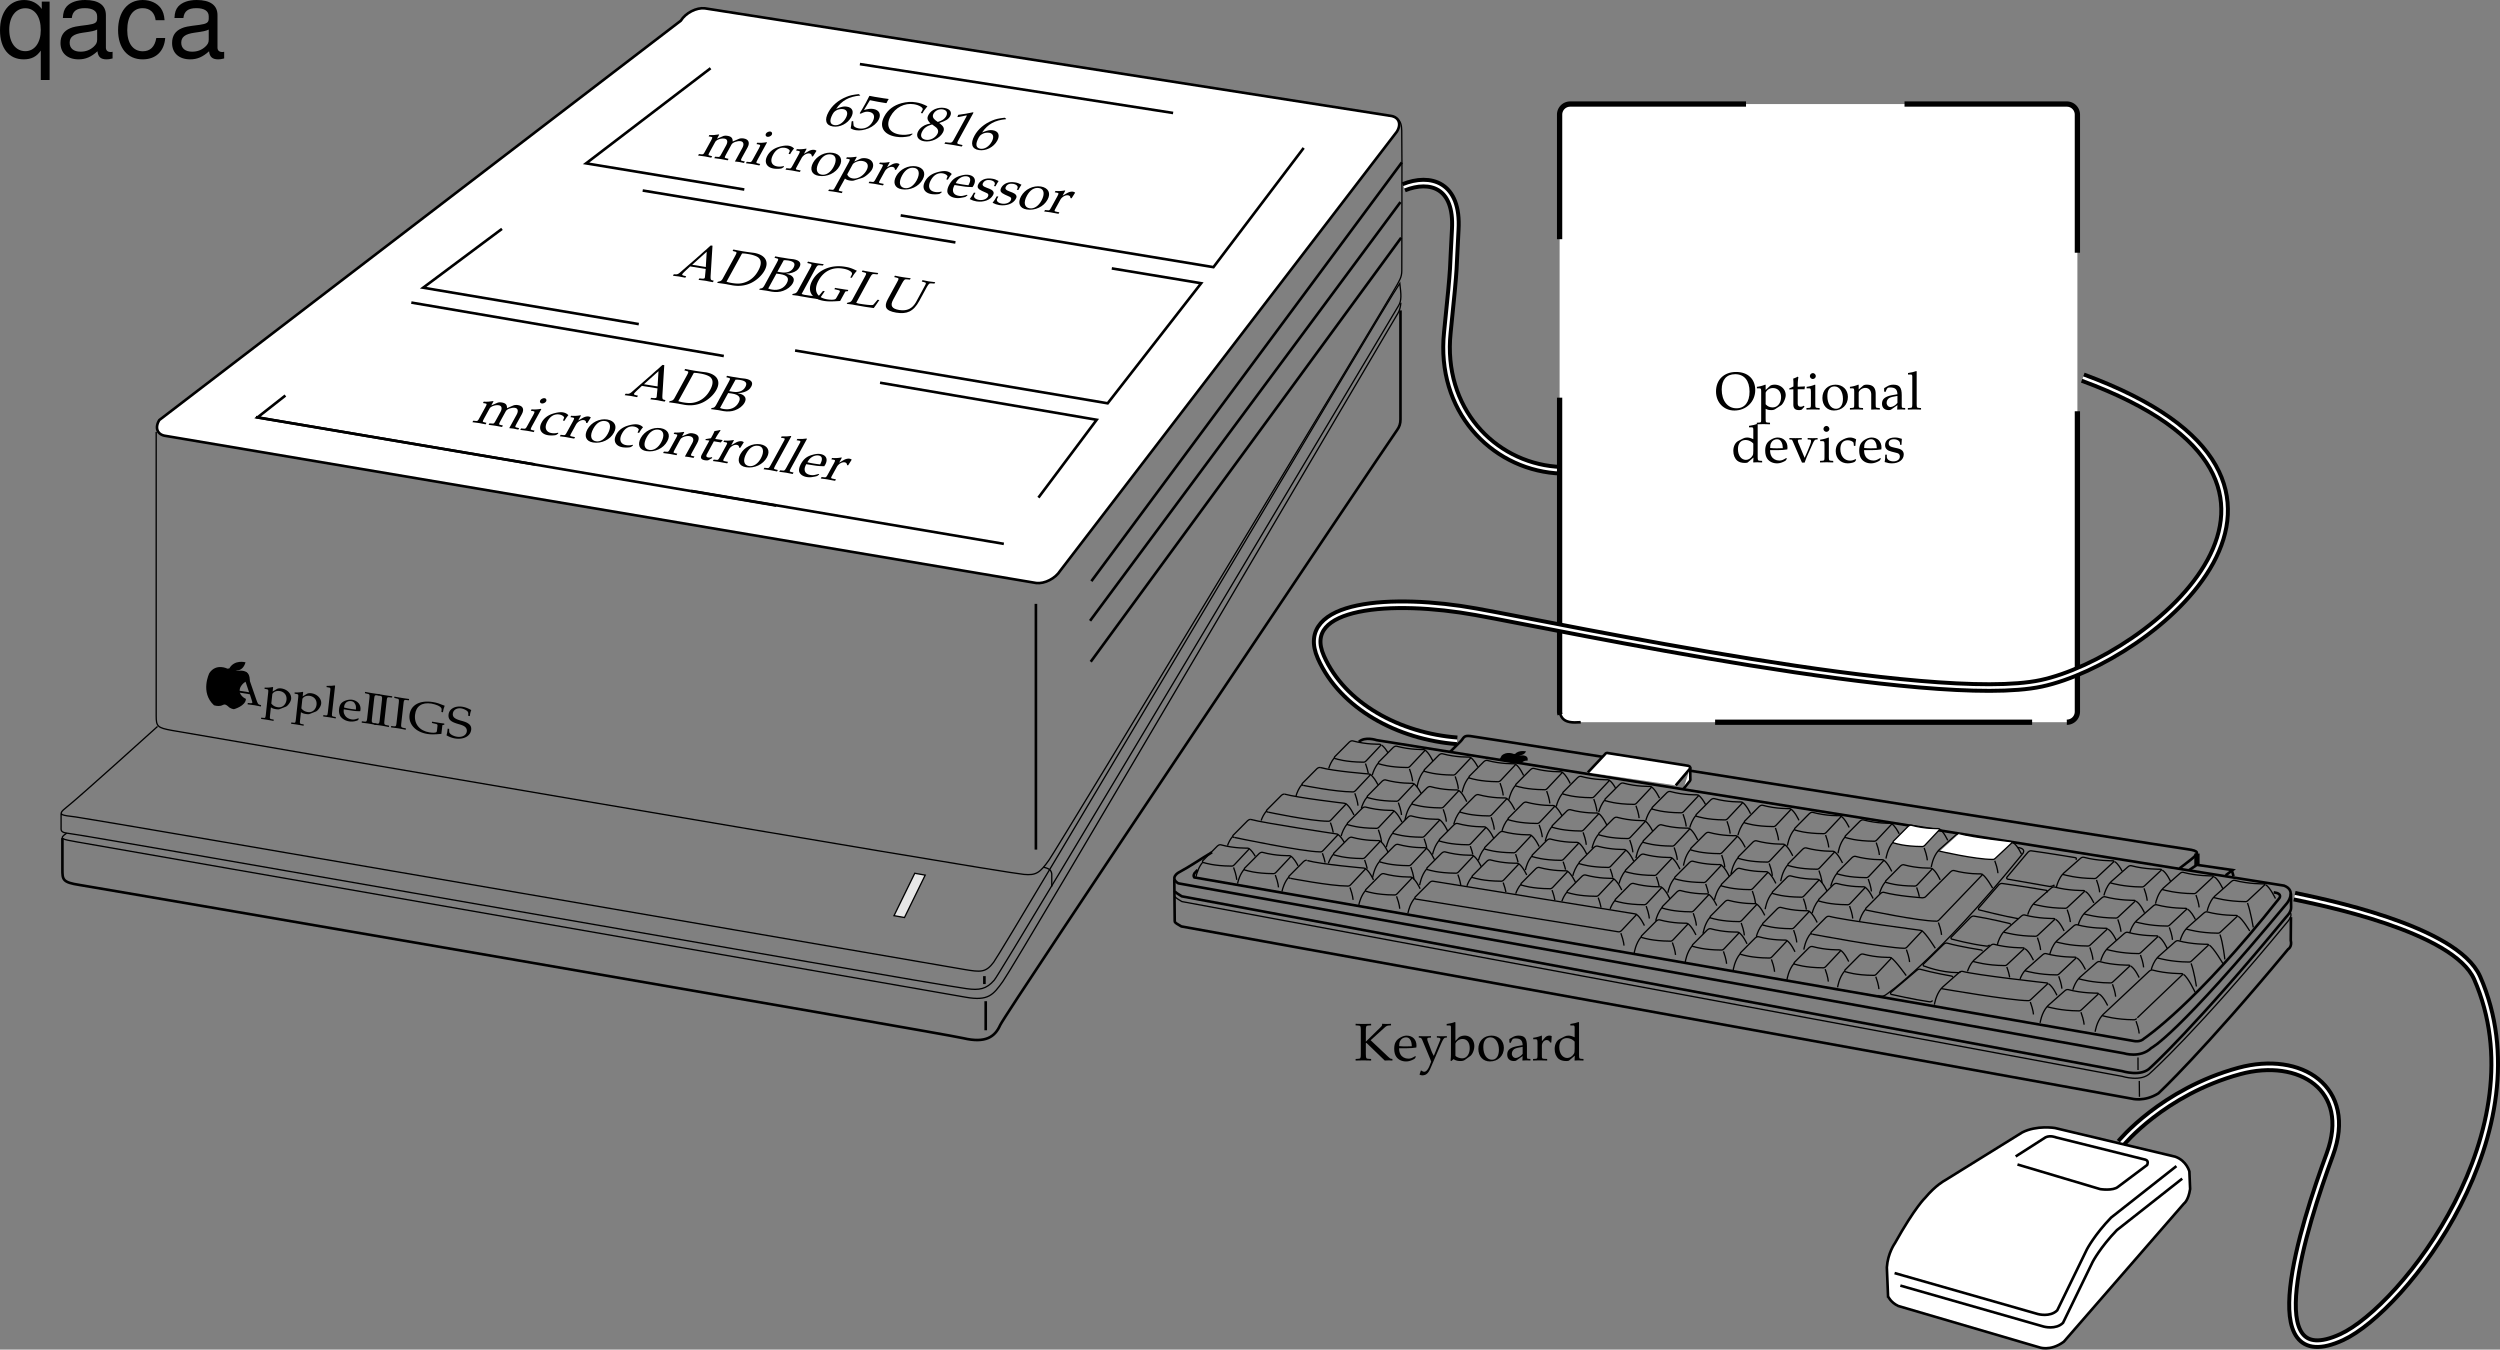 <svg xmlns="http://www.w3.org/2000/svg" xmlns:xlink="http://www.w3.org/1999/xlink" width="473.165" height="255.428"><rect width="100%" height="100%" fill="#808080" stroke="none"/><defs><path id="a" d="M4.016-7.094C1.734-7.094.219-5.625.219-3.406c0 2.094 1.468 3.61 3.484 3.61 2.235 0 3.938-1.673 3.938-3.876 0-2.094-1.407-3.422-3.625-3.422zm-.172.422c1.719 0 2.719 1.219 2.719 3.297 0 1.984-.907 3.156-2.47 3.156-1.687 0-2.796-1.422-2.796-3.562 0-1.844.906-2.89 2.547-2.89zm0 0"/><path id="b" d="M.078 2.516v.296c.688-.015.985-.03 1.25-.03.266 0 .563.015 1.25.03v-.296l-.453-.032c-.36-.046-.36-.062-.375-.718V-.125c.313.172.625.25 1.063.25.312 0 .562-.063.718-.172l1.14-.734c.391-.266.876-1.281.876-1.922 0-1.11-.922-1.985-2.094-1.985-.36 0-.719.094-.89.25l-.813.75v-.968l-.094-.032a5.902 5.902 0 0 1-1.562.407V-4h.375c.406.016.437.047.437.734v5.032c0 .656-.015.671-.36.718zM1.75-3.063c0-.14.047-.25.188-.421.28-.36.703-.563 1.187-.563.938 0 1.547.672 1.547 1.703C4.672-1.219 4-.39 3.094-.39c-.547 0-.953-.171-1.344-.593zm0 0"/><path id="c" d="M.984-3.813v2.876c0 .734.329 1.062 1.094 1.062.235 0 .469-.063.531-.125l.485-.531-.14-.172c-.25.156-.392.187-.579.187-.39 0-.563-.187-.563-.687v-2.61h1.282l.094-.546-1.376.062v-.39c0-.407.032-.829.125-1.407l-.125-.11c-.25.141-.546.266-.859.376A6.4 6.4 0 0 1 1-5.047v.703l-.781.36v.203zm0 0"/><path id="d" d="m1.875-4.656-.078-.032a6.23 6.23 0 0 1-1.563.407V-4h.36c.422.016.437.047.453.734v2.25c0 .641-.031.688-.375.72l-.469.03v.297C.906.016 1.203 0 1.453 0c.266 0 .563.016 1.25.031v-.297l-.453-.03c-.344-.048-.36-.063-.375-.72Zm-.453-2.219a.581.581 0 0 0-.563.563c0 .296.266.546.547.546.297 0 .563-.25.563-.546 0-.282-.266-.563-.547-.563zm0 0"/><path id="e" d="M2.797-4.688C1.328-4.688.312-3.655.312-2.171.313-.766 1.204.203 2.5.203c1.547 0 2.64-1.078 2.64-2.578 0-1.36-.984-2.313-2.343-2.313zm-.188.329c.938 0 1.594 1 1.594 2.359 0 1.156-.5 1.875-1.312 1.875-.985 0-1.641-.969-1.641-2.39 0-1.188.484-1.844 1.36-1.844zm0 0"/><path id="f" d="M4.094.031C4.562.016 4.719 0 4.89 0c.156 0 .328.016.828.031v-.297l-.407-.03c-.359-.032-.359-.079-.375-.72v-1.937c0-1.172-.546-1.735-1.671-1.735-.36 0-.579.063-.782.25l-.765.657v-.875l-.094-.032a5.902 5.902 0 0 1-1.563.407V-4h.376c.406.016.437.047.437.734v2.25c0 .641-.031.688-.36.72l-.453.03v.297C.704.016.985 0 1.298 0c.328 0 .61.016 1.25.031v-.297l-.453-.03c-.36-.032-.375-.079-.375-.72V-3.14c0-.453.656-.937 1.265-.937.672 0 1.11.5 1.11 1.266zm0 0"/><path id="g" d="m3.234-.813-.046.844c.5-.015.64-.031.78-.031.126 0 .188 0 .532.016l.203.015v-.297l-.39-.03c-.25-.017-.266-.048-.266-.579v-1.828c0-1.453-.422-1.985-1.594-1.985-.437 0-.828.11-1.203.344l-.531.313v.656l.265.063.125-.313c.204-.469.313-.531.766-.531.938 0 1.328.36 1.36 1.281l-.985.172c-1.36.25-1.938.719-1.938 1.61 0 .765.47 1.218 1.266 1.218.188 0 .36-.031.422-.078Zm0-.421c-.28.406-.921.78-1.296.78-.422 0-.75-.358-.75-.796 0-.375.187-.719.484-.906.266-.156.812-.297 1.562-.406zm0 0"/><path id="h" d="M.203-.266v.297C.906.016 1.203 0 1.453 0c.266 0 .563.016 1.25.031v-.297l-.453-.03c-.344-.048-.36-.063-.375-.72v-6.171l-.078-.079c-.453.172-.781.25-1.563.375v.282h.563c.172 0 .25.109.25.406v5.187c-.016.641-.031.688-.375.72zm0 0"/><path id="i" d="M4.125-4.375c-.563-.25-.844-.313-1.188-.313-.28 0-.515.063-.765.188l-.875.453c-.594.313-.953 1.031-.953 1.89 0 .798.281 1.454.75 1.86.36.281.828.422 1.468.422.22 0 .438-.047.485-.078l1.11-.938-.048.922C4.563.016 4.734 0 4.875 0c.078 0 .234 0 .438.016.062 0 .25 0 .484.015v-.297l-.469-.03c-.344-.048-.36-.063-.375-.72v-6.171l-.078-.079c-.438.172-.781.25-1.563.375v.282h.563c.172 0 .25.109.25.406zm0 2.172c0 .64-.031.75-.156.969-.281.468-.766.78-1.235.78-.89 0-1.515-.843-1.515-2.046 0-1.078.547-1.719 1.437-1.719.39 0 .781.125 1.14.375.188.14.329.266.329.344Zm0 0"/><path id="j" d="m4.375-.703-.14-.094c-.626.375-.86.469-1.298.469-.64 0-1.187-.297-1.468-.781-.188-.329-.266-.61-.282-1.188h1.47c.718 0 1.171-.047 1.796-.14.016-.141.031-.235.031-.36 0-1.14-.75-1.89-1.875-1.89-.359 0-.796.125-1.203.375-.812.468-1.14 1.078-1.14 2.125 0 .624.14 1.171.421 1.546.391.532 1.047.844 1.813.844.375 0 .734-.078 1.156-.266.25-.109.469-.234.516-.296zm-.781-1.969c-.516.016-.75.031-1.125.031-.469 0-.719-.015-1.266-.062 0-.469.047-.688.172-.953.219-.438.64-.703 1.11-.703.343 0 .609.125.78.406.22.328.297.61.329 1.281zm0 0"/><path id="k" d="M5.39-4.313v-.28c-.53.03-.75.03-.937.03-.187 0-.406 0-.937-.03v.28l.406.016c.156.016.234.094.234.266 0 .172-.062.406-.187.734l-.422 1.063c-.11.28-.235.562-.61 1.39L1.734-3.719a1.238 1.238 0 0 1-.078-.375c0-.125.078-.187.25-.203l.485-.016v-.28c-.657.03-.938.03-1.188.03-.234 0-.5 0-1.14-.03v.28l.343.016c.14.031.188.094.297.344L2.438.062h.5c.187-.515.328-.875.406-1.078l1.172-2.609c.218-.469.375-.64.562-.672zm0 0"/><path id="l" d="M3.984-3.11c0-.453.063-.874.141-1.234-.39-.234-.75-.343-1.156-.343-.485 0-1.031.187-1.64.562C.624-3.687.265-2.985.265-2.094c0 1.344.937 2.297 2.28 2.297.517 0 1.267-.187 1.376-.344l.203-.312-.094-.156c-.375.203-.687.296-1.047.296-1.109 0-1.843-.875-1.843-2.187 0-1.063.5-1.672 1.406-1.672.437 0 .906.188 1.094.453l.062.61zm0 0"/><path id="m" d="M.406-1.438c0 .704-.031 1-.11 1.391.532.172.907.25 1.376.25 1.312 0 2.234-.687 2.234-1.687 0-.313-.094-.532-.281-.735-.25-.25-.578-.375-1.469-.547-.812-.156-1.094-.359-1.094-.812 0-.5.344-.781.97-.781.671 0 1.171.343 1.171.812v.235h.281c.016-.579.032-.813.063-1.126-.547-.187-.89-.25-1.313-.25-1.156 0-1.859.547-1.859 1.454 0 .484.219.796.672 1.03.266.11.797.267 1.484.423.453.093.64.297.64.687 0 .547-.5.922-1.218.922-.719 0-1.25-.344-1.25-.844v-.421Zm0 0"/><path id="n" d="m2.156-3.25.11-.063L5.734.031C6.281.016 6.422 0 6.547 0c.14 0 .266.016.64.031v-.297l-.203-.03c-.156 0-.312-.11-.625-.407l-3.296-3.11 2.656-2.406c.265-.25.515-.375.781-.375l.422-.031v-.297c-.438.016-.625.031-.797.031-.172 0-.39-.015-.89-.03v.265c0 .062-.141.25-.298.39l-2.78 2.72v-2.142c.015-.796.046-.875.515-.906l.484-.031v-.297c-.61.016-.969.031-1.469.031-.5 0-.875-.015-1.468-.03v.296l.484.031c.453.032.5.094.5.907v4.484c0 .797-.047.89-.5.906L.22-.266v.297C.813.016 1.156 0 1.687 0c.516 0 .875.016 1.47.031v-.297l-.485-.03c-.469-.017-.5-.095-.516-.907zm0 0"/><path id="o" d="M2.969-.86a6.502 6.502 0 0 1-.516-1.093l-.64-1.688a1.52 1.52 0 0 1-.079-.421c0-.141.11-.22.329-.235l.374-.016v-.28c-.656.03-.921.03-1.156.03-.234 0-.484 0-1.156-.03v.28l.172.016c.25.031.375.14.516.5l1.093 2.61c.282.687.39.921.563 1.421l-.235.61c-.312.86-.703 1.312-1.078 1.312-.172 0-.36-.094-.515-.219H.516l-.25.75c.187.11.359.141.546.141.672 0 1.094-.36 1.485-1.234l2.015-4.672c.407-.906.594-1.188.844-1.219l.282-.016v-.28c-.532.03-.766.03-.954.03-.171 0-.406 0-.937-.03v.28l.25.016c.281.031.422.11.422.25a.595.595 0 0 1-.063.266zm0 0"/><path id="p" d="m1.5-7.188-.094-.078c-.437.172-.765.25-1.562.375v.282h.562c.188 0 .25.109.25.406v4.672c0 .625 0 .906-.078 1.593l.156.063.407-.36c.406.25.765.36 1.296.36.376 0 .626-.063.86-.219l1-.719c.437-.328.781-1.156.781-1.89 0-1.172-.75-1.985-1.812-1.985-.47 0-.97.172-1.22.438l-.546.563Zm0 4.11c0-.14.094-.328.266-.5a1.465 1.465 0 0 1 1.078-.469c.844 0 1.36.672 1.36 1.75 0 1.125-.579 1.906-1.438 1.906C2.234-.39 1.5-.703 1.5-.937Zm0 0"/><path id="q" d="M.203-.266v.297C.875.016 1.156 0 1.437 0c.25 0 .61.016 1.438.031v-.297l-.531-.03c-.453-.032-.469-.048-.469-.72v-1.718c0-.61.406-1.11.89-1.11.297 0 .516.14.672.469h.22l.077-1.203c-.109-.078-.28-.11-.468-.11-.297 0-.61.157-.829.407l-.562.656v-1.031l-.078-.032a6.23 6.23 0 0 1-1.563.407V-4h.36c.422.016.437.047.453.734v2.25c-.016.641-.031.688-.375.72zm0 0"/><path id="r" d="m7.625-5.625-.328-.047a23.3 23.3 0 0 0-.875.797c-.36.281-.781.672-1.14 1L1.468-.547c-.266.25-.563.375-.782.344L.297-.22.14.062c.687.094.921.11 1.125.141.171.031.484.094 1.218.234l.157-.28-.375-.095c-.344-.078-.422-.156-.344-.312.062-.11.406-.469.86-.875l.609-.578 2.953.484-.11 1.125c-.03.422-.046.516-.093.594-.063.11-.25.125-.516.11L5.141.562l-.157.28c.829.11 1.22.157 1.438.188.203.047.469.11 1.281.25L7.86 1 7.516.906C7.266.828 7.234.672 7.28-.109Zm-3.844 3.61 2.75-2.47-.172 2.891zm0 0"/><path id="s" d="m.688-.078-.11.203C1.36.235 1.734.281 2 .328c.203.031.36.047.516.094.78.14.78.14.937.172C4.766.813 5.906.656 6.97.156c1.077-.515 2.06-1.422 2.577-2.375.922-1.672.125-2.984-2.031-3.344-.094 0-.22-.03-.391-.046a35.526 35.526 0 0 1-1.438-.204 50.99 50.99 0 0 1-2.046-.375l-.141.266.36.11c.468.093.484.156.093.875L1.625-.673c-.156.281-.344.453-.563.5zm4.593-5.36c.297-.015.64.016 1.157.11.765.11 1.515.36 1.859.61.172.109.297.28.406.468.235.5.14 1.188-.36 2.078C7.798-1.156 7-.437 6.079-.062c-.86.343-1.547.406-2.703.218C2.891.078 2.594 0 2.344-.094Zm0 0"/><path id="t" d="M.75-.063.64.141c.626.078.907.109 1.157.156l.312.047c.782.156.797.156.907.172.75.125 1.515.078 2.14-.157C5.97.08 6.641-.453 7-1.094c.25-.453.25-.86 0-1.156-.266-.328-.563-.469-1.313-.64.532-.016.813-.063 1.204-.188C7.547-3.281 8-3.625 8.25-4.11c.438-.782.047-1.313-1.125-1.516-.094 0-.094 0-.938-.11-.75-.124-.75-.124-.921-.156C5-5.92 4.516-6 3.672-6.17l-.14.265.327.093c.47.094.485.157.094.875L1.625-.671c-.188.344-.375.531-.547.547Zm3.14-2.843c.422.047.5.062.704.094 1.39.218 1.781.765 1.265 1.718C5.33-.125 4.313.328 3.094.125c-.297-.047-.516-.094-.75-.203Zm1.391-2.531c.313-.016.516 0 .844.046 1.125.188 1.422.579 1.016 1.344-.438.781-1.266 1.078-2.422.89-.188-.015-.328-.046-.64-.109Zm0 0"/><path id="u" d="M.313-.219.155.062c.703.094 1 .126 1.313.172.312.047.562.11 1.187.235l.156-.281-.421-.11c-.36-.078-.344-.11-.032-.703l1.047-1.906c.219-.406 1.14-.719 1.735-.61.562.079.703.579.328 1.266l-.89 1.61c-.313.593-.376.624-.72.578L3.375.28l-.156.281C3.938.656 4.234.688 4.5.734c.266.032.547.094 1.266.235l.156-.281-.453-.11c-.344-.094-.344-.094-.032-.703l1.047-1.906c.22-.406 1.125-.719 1.735-.625.547.094.687.594.312 1.281L7.125 1.188c.469.062.656.062.828.093.14.032.328.078.89.188L9 1.187l-.469-.109C8.187.984 8.187.984 8.5.375l1.016-1.844c.484-.89.218-1.547-.72-1.703-.374-.062-.718-.031-.968.094l-1.125.484c.016-.656-.25-.953-.984-1.078-.375-.062-.703-.031-.953.11l-1.032.437.407-.75-.047-.063c-.61.11-1.25.157-1.797.11l-.14.265.374.063c.406.063.406.11.078.719L1.5-.766c-.313.594-.36.625-.719.594zm0 0"/><path id="v" d="m4.188-3.86-.063-.062c-.594.11-1.219.156-1.781.094l-.14.265.374.063c.422.078.406.125.094.734L1.562-.75c-.312.594-.375.625-.734.578L.36-.219.203.062C.906.172 1.22.203 1.5.234c.266.047.531.11 1.25.25l.156-.28-.453-.11C2.11 0 2.093 0 2.406-.61Zm.656-2.078c-.313-.046-.719.141-.86.407-.14.265-.015.547.282.593.296.047.703-.14.843-.406.125-.25.016-.547-.265-.593Zm0 0"/><path id="w" d="M5.61-2.14a5.75 5.75 0 0 1 .734-1.063c-.282-.297-.594-.453-1.016-.531-.484-.079-1.14 0-1.937.25-.938.296-1.657.843-2.094 1.64C.625-.625 1.125.375 2.516.594 3.03.672 3.89.64 4.078.516L4.422.28 4.406.11c-.484.125-.843.141-1.218.079C2.062.016 1.734-.875 2.39-2.047c.53-.984 1.343-1.437 2.265-1.281.453.078.828.328.89.578l-.234.563Zm0 0"/><path id="x" d="M.36-.219.202.062c.672.094.984.126 1.266.172.25.047.61.125 1.453.266l.156-.281-.531-.11C2.078.016 2.078 0 2.407-.609l.843-1.532c.313-.562.969-.937 1.469-.859.297.047.453.219.453.531l.219.031.671-1.062a.883.883 0 0 0-.421-.188c-.313-.046-.704.047-1.047.235l-.907.515.5-.921-.062-.063c-.594.11-1.219.156-1.781.094l-.14.265.374.063c.422.078.406.125.094.734L1.562-.75c-.328.594-.375.625-.734.578zm0 0"/><path id="y" d="M5.156-3.766C3.672-4 2.125-3.234 1.391-1.906.703-.641 1.125.375 2.453.578c1.578.266 3.235-.515 3.953-1.86.688-1.234.14-2.25-1.25-2.484zm-.343.297c.937.14 1.125 1.125.453 2.36C4.703-.063 3.844.5 3.016.359 2 .203 1.812-.766 2.516-2.047c.593-1.078 1.39-1.578 2.296-1.422Zm0 0"/><path id="z" d="M4.172.703c.453.063.64.078.812.11.157.015.329.062.829.156l.156-.281-.407-.094C5.22.516 5.234.484 5.548-.11L6.5-1.83c.578-1.062.281-1.671-.86-1.859-.359-.046-.609-.03-.921.11l-1.094.453.422-.766-.063-.062c-.625.11-1.25.156-1.796.11l-.141.265.375.062c.406.063.406.11.078.72L1.39-.782c-.312.594-.374.625-.702.578l-.485-.03-.156.28c.64.079.953.11 1.281.173.328.047.594.11 1.25.234l.156-.281-.453-.11c-.344-.078-.328-.109-.015-.703l1.046-1.906c.22-.406 1.11-.719 1.735-.61.687.11.906.61.531 1.298zm0 0"/><path id="A" d="M2.875-3.281 1.469-.687c-.375.671-.188 1.015.578 1.14.25.031.531.031.625-.016l.734-.406L3.36-.14c-.343.078-.484.094-.687.063-.406-.063-.485-.266-.235-.703L3.72-3.14l1.312.22.36-.454-1.422-.203.172-.328c.218-.375.453-.75.828-1.266l-.063-.11a9.876 9.876 0 0 1-1.062.204c-.11.25-.188.437-.344.734l-.344.625-.953.156-.11.188Zm0 0"/><path id="B" d="M.36-.219.202.062C.906.172 1.22.203 1.5.234c.266.047.531.11 1.25.25l.156-.28-.453-.11C2.11 0 2.093 0 2.406-.61l3.031-5.532-.046-.093c-.532.078-.907.109-1.766.078l-.14.25.562.093c.187.032.219.141.062.422L1.563-.75c-.329.594-.375.625-.735.578zm0 0"/><path id="C" d="m4.797.094-.094-.11c-.812.235-1.11.282-1.547.204-.672-.11-1.062-.438-1.11-.954-.03-.296.032-.578.298-1.093l1.484.234c.735.125 1.235.14 1.922.156a4.81 4.81 0 0 1 .188-.297c.562-1.03.187-1.843-.954-2.015-.375-.063-.89-.016-1.421.14-1.079.282-1.704.782-2.22 1.72C1.032-1.345.923-.86 1-.47c.156.531.688.922 1.453 1.047.39.063.781.063 1.297-.047.328-.047.61-.125.672-.156Zm.172-1.907a26.939 26.939 0 0 1-1.157-.156 16.048 16.048 0 0 1-1.25-.25c.235-.422.391-.625.641-.828.438-.36.985-.531 1.485-.453.343.063.53.219.593.469.063.36-.015.625-.312 1.219zm0 0"/><path id="D" d="m4.5-5.234-.313-.047c-.171.297-.359.593-.437.734-.188.25-.406.625-.61.922L1.079-.515c-.14.234-.36.359-.547.343l-.36-.047-.03.266c.64.094.843.11 1.03.14.157.032.454.094 1.141.22L2.345.14 2 .063c-.328-.079-.453-.157-.438-.282.016-.125.204-.453.438-.844l.328-.5 2.719.438.328 1.016c.125.406.156.484.14.562-.015.094-.156.14-.406.11L4.656.515 4.625.78c.797.11 1.125.14 1.328.172.203.031.469.094 1.188.235l.03-.266L6.86.844C6.625.78 6.531.625 6.266-.125ZM2.516-1.891 4-4.203 4.906-1.5Zm0 0"/><path id="E" d="m-.156 2.11-.032.25c.657.078.938.124 1.204.171.25.047.53.078 1.156.203l.031-.25-.437-.078c-.313-.094-.313-.125-.266-.656L1.672.156c.266.203.547.297.984.36.281.046.531.046.672-.016L4.484.047c.407-.156.954-.938 1.016-1.469.11-.937-.703-1.812-1.797-1.984-.344-.063-.703-.016-.86.078l-.843.5.094-.813-.078-.046a5.54 5.54 0 0 1-1.532.109l-.015.234.36.063c.374.078.374.11.327.687L.703 1.625c-.078.531-.094.563-.422.531Zm2.094-4.407c.015-.11.078-.203.218-.328.297-.266.719-.36 1.188-.297.875.156 1.375.797 1.281 1.672-.11.922-.813 1.531-1.656 1.39-.531-.078-.906-.296-1.219-.703Zm0 0"/><path id="F" d="m.234-.203-.03.266c.655.093.937.124 1.171.156.25.047.516.11 1.188.218l.03-.265-.437-.078c-.328-.094-.328-.11-.281-.672l.578-5.156-.078-.079c-.438.079-.75.094-1.516.079L.83-5.5l.515.094c.172.015.234.125.218.375L1.079-.703C1-.156 1-.125.656-.141Zm0 0"/><path id="G" d="m4.203.078-.11-.11c-.64.22-.874.266-1.28.204C2.187.062 1.718-.25 1.5-.718c-.172-.298-.203-.548-.156-1.016l1.375.218a9.77 9.77 0 0 0 1.734.141c.016-.11.047-.172.047-.266.11-.968-.531-1.734-1.594-1.906-.344-.047-.75 0-1.172.14-.812.282-1.187.75-1.28 1.626-.063.515.03.984.25 1.36.327.483.937.859 1.64.968a2.98 2.98 0 0 0 1.11-.031c.265-.063.483-.141.53-.172Zm-.562-1.766c-.47-.062-.704-.078-1.063-.14-.437-.063-.672-.125-1.187-.25.046-.39.109-.578.265-.781.219-.329.64-.485 1.11-.422.312.047.546.203.671.469.204.296.235.562.204 1.124zm0 0"/><path id="H" d="m3.594-5.063.031-.25a41.51 41.51 0 0 1-2.781-.453l-.031.25.453.11c.437.078.468.156.406.812L1.25-.828c-.078.672-.125.734-.563.687L.234-.203l-.03.266c.562.078.89.109 1.39.187.484.078.828.156 1.39.266L3.016.25 2.562.156C2.11.063 2.079 0 2.142-.688l.421-3.765c.079-.656.126-.719.579-.656zm0 0"/><path id="I" d="m6.547-3.36.297.047c.047-.437.14-.78.328-1.234-1.047-.422-1.5-.578-2.266-.703C2.484-5.64.72-4.687.516-2.812.312-1.016 1.672.438 3.89.796c.656.11 1.328.11 2.656-.016l.156-1.39c.031-.282.031-.282.125-.297l.281-.047-.015-.219c-.563-.062-.844-.11-1.172-.172-.297-.047-.563-.078-1.14-.187l-.032.25.797.187c.219.047.281.14.266.344l-.094.828c-.032.203-.047.313-.094.36C5.5.578 4.937.609 4.297.5 2.422.203 1.359-1.094 1.563-2.844c.171-1.61 1.296-2.39 3.093-2.11.469.079.875.22 1.219.36.531.25.75.485.719.782zm0 0"/><path id="J" d="M4.719-3.75c.047-.438.093-.703.265-1.14-.734-.391-1.14-.532-1.671-.626C1.905-5.734.796-5.109.687-4.03c-.046.422.047.75.266 1 .297.328.719.531 1.625.797.735.203 1.031.343 1.281.578a.942.942 0 0 1 .282.797C4.047-.11 3.266.312 2.28.156 1.531.046.828-.39.812-.766l-.015-.562-.281-.047c-.063.64-.11.906-.22 1.266.516.296 1.048.5 1.595.593C3.547.75 4.828.047 4.969-1.156c.062-.578-.157-.969-.735-1.297-.28-.156-.53-.25-1.28-.453-1.126-.328-1.532-.672-1.454-1.328.078-.688.75-1.094 1.578-.97.375.063.688.204.938.36.296.188.39.344.406.594l-.016.453Zm0 0"/><path id="K" d="m7.625-5.625-.328-.047a23.3 23.3 0 0 0-.875.797c-.36.281-.781.672-1.14 1L1.468-.547c-.266.25-.563.375-.782.344L.297-.22.14.062c.687.094.921.11 1.125.141.171.031.484.094 1.218.234l.157-.28-.375-.095c-.344-.078-.422-.156-.344-.312.062-.11.406-.469.86-.875l.609-.578 2.953.484-.11 1.125c-.03.422-.046.516-.093.594-.063.11-.25.125-.516.11L5.141.562l-.157.28c.829.11 1.22.157 1.438.188.203.047.469.11 1.281.25L7.86 1 7.516.906C7.266.828 7.234.672 7.28-.109Zm-3.844 3.61 2.75-2.47-.172 2.891zm0 0"/><path id="L" d="m.688-.078-.11.203C1.36.235 1.734.281 2 .328c.203.031.36.047.516.094.78.14.78.14.937.172C4.766.813 5.906.656 6.97.156c1.077-.515 2.06-1.422 2.577-2.375.922-1.672.125-2.984-2.031-3.344-.094 0-.22-.03-.391-.046a35.526 35.526 0 0 1-1.438-.204 50.99 50.99 0 0 1-2.046-.375l-.141.266.36.11c.468.093.484.156.093.875L1.625-.673c-.156.281-.344.453-.563.5zm4.593-5.36c.297-.015.64.016 1.157.11.765.11 1.515.36 1.859.61.172.109.297.28.406.468.235.5.14 1.188-.36 2.078C7.798-1.156 7-.437 6.079-.062c-.86.343-1.547.406-2.703.218C2.891.078 2.594 0 2.344-.094Zm0 0"/><path id="M" d="M.75-.063.64.141c.626.078.907.109 1.157.156l.312.047c.782.156.797.156.907.172.75.125 1.515.078 2.14-.157C5.97.08 6.641-.453 7-1.094c.25-.453.25-.86 0-1.156-.266-.328-.563-.469-1.313-.64.532-.016.813-.063 1.204-.188C7.547-3.281 8-3.625 8.25-4.11c.438-.782.047-1.313-1.125-1.516-.094 0-.094 0-.938-.11-.75-.124-.75-.124-.921-.156C5-5.92 4.516-6 3.672-6.17l-.14.265.327.093c.47.094.485.157.094.875L1.625-.671c-.188.344-.375.531-.547.547Zm3.14-2.843c.422.047.5.062.704.094 1.39.218 1.781.765 1.265 1.718C5.33-.125 4.313.328 3.094.125c-.297-.047-.516-.094-.75-.203Zm1.391-2.531c.313-.016.516 0 .844.046 1.125.188 1.422.579 1.016 1.344-.438.781-1.266 1.078-2.422.89-.188-.015-.328-.046-.64-.109Zm0 0"/><path id="O" d="m9.094-3.578.297.047c.25-.469.53-.86.953-1.328-.969-.485-1.453-.641-2.266-.766-2.64-.438-5.078.594-6.172 2.61C.844-1.095 1.72.468 4.11.843c.72.125 1.485.125 3.063.015L8-.64c.156-.296.156-.296.281-.328L8.625-1l.094-.234a22.692 22.692 0 0 1-1.266-.188 27.39 27.39 0 0 1-1.234-.203l-.14.25.796.188c.266.078.297.171.188.39l-.5.89c-.125.22-.204.345-.282.391-.203.157-.86.172-1.547.063-2.03-.328-2.671-1.703-1.64-3.578.953-1.735 2.61-2.563 4.515-2.25.532.078.954.203 1.266.375.5.265.656.515.469.843zm0 0"/><path id="N" d="m6.469-5.438.14-.265c-.609-.063-.984-.125-1.5-.203-.515-.094-.89-.14-1.468-.282l-.141.266.438.11c.468.109.484.171.093.89L1.703-.656c-.156.281-.344.453-.562.5L.75-.063.64.141c.5.062.766.093 1.032.125.125.03.266.046.453.093.953.157 1.61.282 1.906.329.36.062.766.109 1.719.25.266-.36.453-.61 1.063-1.516l-.329-.063-.375.438c0 .016-.062.094-.078.094-.203.25-.36.437-.437.453-.203.078-1.125 0-2.375-.203a2.813 2.813 0 0 1-.781-.203L5-4.766c.406-.718.469-.765.953-.718zm0 0"/><path id="P" d="m11.016-4.703.14-.266c-.687-.078-1.015-.125-1.234-.156-.219-.047-.5-.094-1.172-.234l-.14.265.406.11c.468.109.484.156.078.875L7.53-1.22C6.828.047 5.813.531 4.344.297 2.922.063 2.578-.531 3.204-1.672l1.687-3.11c.406-.702.484-.78.968-.718l.516.047.14-.266c-.624-.062-1-.125-1.515-.203-.516-.094-.875-.14-1.469-.281l-.14.266.453.109c.453.11.484.172.078.89l-1.75 3.204c-.375.703-.469 1.218-.266 1.64.219.422.844.719 1.86.89C4.812.97 5.625.892 6.28.579c.735-.36 1.313-1 1.86-2l1.421-2.61c.422-.718.47-.75.97-.702zm0 0"/><path id="Q" d="M2.984-2.766C4.063-4.344 5.406-5.094 7.5-5.28l.047-.063-.281-.218c-1.141.125-1.657.234-2.407.546-1.468.61-2.64 1.61-3.312 2.844C.719-.687 1.03.36 2.359.563 3.688.78 5.172.03 5.844-1.204c.562-1.031.25-1.813-.828-1.984-.516-.079-.891-.016-1.72.296Zm1.329.047c.78.125 1 .781.5 1.688C4.296-.094 3.438.437 2.655.312c-.875-.14-.984-.875-.328-2.093.188-.313.313-.469.516-.594.39-.281.984-.422 1.469-.344Zm0 0"/><path id="R" d="M4.281-5.234c1.266.265 1.813.359 3.078.562l.079-.047c.062-.156.109-.234.171-.36.063-.124.11-.187.22-.359l-.032-.03c-.766-.095-1.219-.173-1.781-.266-.594-.094-1.032-.157-1.766-.313l-.078.016c-.297.562-.5.984-.656 1.265-.438.797-.922 1.625-1.172 2l.172.094c.734-.36 1.078-.437 1.562-.36.984.157 1.25.86.719 1.845C4.266-.204 3.28.296 2.172.109c-.547-.093-.969-.343-.985-.593l-.078-.813-.296.078C.765-.656.734-.359.64.078c.203.172.578.313 1.03.375.688.11 1.548-.031 2.36-.36.86-.374 1.532-.952 1.89-1.609.548-1.015.141-1.875-1.015-2.062-.5-.078-.937-.016-1.75.203Zm0 0"/><path id="S" d="M7.25.36 7.203.25C6.375.5 5.578.563 4.797.438 2.813.108 2.109-1.25 3.094-3.033 4-4.686 5.75-5.577 7.5-5.296c1.016.156 1.844.688 1.656 1.031l-.344.641.313.047c.234-.453.469-.75.938-1.328-.75-.39-1.422-.64-2.172-.75C7-5.813 6.094-5.734 5.187-5.5c-1.484.406-2.609 1.234-3.265 2.469C.844-1.094 1.734.469 4.125.859 4.985 1 5.813.953 6.719.75Zm0 0"/><path id="T" d="M3.422-2.813c-.531.094-.75.172-1.078.313-.563.281-1 .656-1.25 1.125C.578-.453 1.047.359 2.204.547 3.546.766 5.14.03 5.75-1.093c.39-.72.219-1.157-.688-1.813 1.25-.406 1.766-.735 2.063-1.281.422-.766-.016-1.407-1.094-1.579-1.203-.187-2.468.344-2.984 1.297-.328.61-.281.985.375 1.657zm.937.641c.5.36.641.844.36 1.344C4.312-.078 3.359.406 2.53.266c-.86-.141-1.14-.75-.672-1.594.344-.656.875-1.031 1.86-1.313zm-.015-1.265c-.469-.376-.61-.782-.36-1.235.344-.61 1.032-.922 1.75-.812.75.125 1 .64.641 1.296-.281.5-.719.813-1.578 1.079zm0 0"/><path id="U" d="m3.406-4.875.11.016 1.593-.313h.032c.062.016.046.094-.079.313L2.672-.5c-.25.469-.422.547-.969.469L1.11-.094.953.187c.89.126 1.485.204 1.719.25.125.016.344.047.672.126.14.015.422.062.89.156l.157-.281-.5-.11c-.563-.11-.61-.219-.36-.687l2.922-5.329-.094-.078c-.89.204-1.687.344-2.796.485Zm0 0"/><path id="V" d="M.313-.219.155.062c.703.094 1 .126 1.313.172.312.047.562.11 1.187.235l.156-.281-.421-.11c-.36-.078-.344-.11-.032-.703l1.047-1.906c.219-.406 1.14-.719 1.735-.61.562.079.703.579.328 1.266l-.89 1.61c-.313.593-.376.624-.72.578L3.375.28l-.156.281C3.938.656 4.234.688 4.5.734c.266.032.547.094 1.266.235l.156-.281-.453-.11c-.344-.094-.344-.094-.032-.703l1.047-1.906c.22-.406 1.125-.719 1.735-.625.547.094.687.594.312 1.281L7.125 1.188c.469.062.656.062.828.093.14.032.328.078.89.188L9 1.187l-.469-.109C8.187.984 8.187.984 8.5.375l1.016-1.844c.484-.89.218-1.547-.72-1.703-.374-.062-.718-.031-.968.094l-1.125.484c.016-.656-.25-.953-.984-1.078-.375-.062-.703-.031-.953.11l-1.032.437.407-.75-.047-.063c-.61.11-1.25.157-1.797.11l-.14.265.374.063c.406.063.406.11.078.719L1.5-.766c-.313.594-.36.625-.719.594zm0 0"/><path id="W" d="m4.188-3.86-.063-.062c-.594.11-1.219.156-1.781.094l-.14.265.374.063c.422.078.406.125.094.734L1.562-.75c-.312.594-.375.625-.734.578L.36-.219.203.062C.906.172 1.22.203 1.5.234c.266.047.531.11 1.25.25l.156-.28-.453-.11C2.11 0 2.093 0 2.406-.61Zm.656-2.078c-.313-.046-.719.141-.86.407-.14.265-.015.547.282.593.296.047.703-.14.843-.406.125-.25.016-.547-.265-.593Zm0 0"/><path id="X" d="M5.61-2.14a5.75 5.75 0 0 1 .734-1.063c-.282-.297-.594-.453-1.016-.531-.484-.079-1.14 0-1.937.25-.938.296-1.657.843-2.094 1.64C.625-.625 1.125.375 2.516.594 3.03.672 3.89.64 4.078.516L4.422.28 4.406.11c-.484.125-.843.141-1.218.079C2.062.016 1.734-.875 2.39-2.047c.53-.984 1.343-1.437 2.265-1.281.453.078.828.328.89.578l-.234.563Zm0 0"/><path id="Y" d="M.36-.219.202.062c.672.094.984.126 1.266.172.25.047.61.125 1.453.266l.156-.281-.531-.11C2.078.016 2.078 0 2.407-.609l.843-1.532c.313-.562.969-.937 1.469-.859.297.047.453.219.453.531l.219.031.671-1.062a.883.883 0 0 0-.421-.188c-.313-.046-.704.047-1.047.235l-.907.515.5-.921-.062-.063c-.594.11-1.219.156-1.781.094l-.14.265.374.063c.422.078.406.125.094.734L1.562-.75c-.328.594-.375.625-.734.578zm0 0"/><path id="Z" d="M5.156-3.766C3.672-4 2.125-3.234 1.391-1.906.703-.641 1.125.375 2.453.578c1.578.266 3.235-.515 3.953-1.86.688-1.234.14-2.25-1.25-2.484zm-.343.297c.937.14 1.125 1.125.453 2.36C4.703-.063 3.844.5 3.016.359 2 .203 1.812-.766 2.516-2.047c.593-1.078 1.39-1.578 2.296-1.422Zm0 0"/><path id="aa" d="m-1.156 2.266-.157.28c.72.079 1.016.126 1.297.173.282.047.563.094 1.266.234l.156-.281-.468-.11C.594 2.5.609 2.485.921 1.875L1.859.187c.204.204.5.313.954.391.296.047.593.047.796-.031L5.141.062c.546-.171 1.515-1.015 1.828-1.578.547-1.015.047-1.937-1.125-2.125-.39-.062-.797-.03-1.032.079l-1.203.546.47-.859-.063-.063c-.625.094-1.25.157-1.797.094l-.14.266.374.062c.406.063.39.11.078.735L.047 1.734c-.328.594-.344.61-.703.579Zm4.453-4.72a.984.984 0 0 1 .39-.358c.47-.282 1-.391 1.485-.313.969.156 1.266.86.75 1.781C5.359-.328 4.266.313 3.344.172c-.547-.094-.89-.328-1.063-.766Zm0 0"/><path id="ab" d="m4.797.094-.094-.11c-.812.235-1.11.282-1.547.204-.672-.11-1.062-.438-1.11-.954-.03-.296.032-.578.298-1.093l1.484.234c.735.125 1.235.14 1.922.156a4.81 4.81 0 0 1 .188-.297c.562-1.03.187-1.843-.954-2.015-.375-.063-.89-.016-1.421.14-1.079.282-1.704.782-2.22 1.72C1.032-1.345.923-.86 1-.47c.156.531.688.922 1.453 1.047.39.063.781.063 1.297-.047.328-.047.61-.125.672-.156Zm.172-1.907a26.939 26.939 0 0 1-1.157-.156 16.048 16.048 0 0 1-1.25-.25c.235-.422.391-.625.641-.828.438-.36.985-.531 1.485-.453.343.063.53.219.593.469.063.36-.015.625-.312 1.219zm0 0"/><path id="ac" d="M1.125-1.219C.781-.609.609-.329.328.016c.453.234.813.359 1.281.437 1.329.203 2.61-.25 3.094-1.14.172-.282.203-.5.094-.704-.14-.265-.406-.437-1.234-.734-.75-.266-.938-.516-.704-.922.235-.437.72-.625 1.344-.531.703.125 1.031.5.813.922l-.11.203.297.047c.266-.5.406-.719.594-1-.469-.25-.766-.375-1.203-.438-1.188-.203-2.172.188-2.625 1-.235.438-.188.75.187 1.031.219.157.672.375 1.297.641.406.14.5.375.313.734-.266.47-.954.72-1.672.61-.75-.125-1.125-.516-.875-.969l.203-.36Zm0 0"/><path id="ad" d="M9.906 4.36v-14.844H8.422v1.406c-.781-1.11-1.969-1.703-3.344-1.703-2.766 0-4.562 2.265-4.562 5.734C.516-1.64 2.219.453 5 .453c1.453 0 2.453-.516 3.234-1.656v5.562zM5.312-9.22c1.782 0 2.922 1.578 2.922 4.125 0 2.39-1.156 4-2.921 4-1.829 0-3.047-1.625-3.047-4.062 0-2.438 1.218-4.063 3.046-4.063zm0 0"/><path id="ae" d="M10.703-.984c-.187.046-.265.046-.36.046-.577 0-.905-.296-.905-.828v-6.156c0-1.86-1.36-2.86-3.938-2.86-1.547 0-2.766.438-3.484 1.22-.47.546-.672 1.14-.72 2.187h1.688c.141-1.281.891-1.86 2.454-1.86 1.515 0 2.343.547 2.343 1.547v.454c-.015.718-.375.968-1.734 1.156-2.36.297-2.734.375-3.36.64C1.454-4.921.845-4 .845-2.64.844-.734 2.156.453 4.28.453 5.594.453 6.656 0 7.844-1.078 7.954 0 8.484.453 9.562.453c.36 0 .579-.031 1.141-.172zM7.781-3.297c0 .563-.156.89-.656 1.36-.688.625-1.5.937-2.484.937-1.297 0-2.063-.625-2.063-1.688 0-1.093.719-1.656 2.516-1.906 1.781-.25 2.125-.328 2.687-.593zm0 0"/><path id="af" d="M9.422-6.953c-.078-1.031-.297-1.688-.703-2.266C8-10.203 6.734-10.78 5.28-10.78 2.437-10.78.624-8.546.624-5.061c0 3.375 1.797 5.515 4.64 5.515 2.5 0 4.079-1.5 4.282-4.047H7.859c-.28 1.672-1.14 2.516-2.562 2.516-1.844 0-2.938-1.5-2.938-3.984 0-2.625 1.079-4.172 2.907-4.172 1.39 0 2.28.812 2.468 2.28zm0 0"/></defs><path fill="none" stroke="#000" stroke-width="2" d="M325.43 75.944c-9 4-19 14-31 13s-22-11.5-20.5-26 1-11 1.5-19.5-4.75-10-9.75-8"/><path fill="none" stroke="#fff" stroke-width=".5" d="M325.43 75.944c-9 4-19 14-31 13s-22-11.5-20.5-26 1-11 1.5-19.5-4.75-10-9.75-8"/><path fill="none" stroke="#000" stroke-width="2" d="M401.414 216.374s7.906-9.719 22.402-13.672c11.512-3.14 21.742 3.293 17.129 15.813-5.031 13.656-14.047 42.082 2.281 34.546 11.7-5.398 38.219-39.16 25.621-67.96-4.136-9.45-29.98-14.497-34.59-15.485"/><path fill="none" stroke="#fff" stroke-width=".5" d="M401.414 216.374s7.906-9.719 22.402-13.672c11.512-3.14 21.742 3.293 17.129 15.813-5.031 13.656-14.047 42.082 2.281 34.546 11.7-5.398 38.219-39.16 25.621-67.96-4.136-9.45-29.98-14.497-34.59-15.485"/><path fill="#fff" d="m357.347 245.358-.23-5.484c.172-2.695 1.512-4.555 1.512-4.555 3.832-6.855 5.742-8.62 5.742-8.62 2.027-2.411 3.695-3.266 3.695-3.266l14.656-9.094c2.778-1.426 6.207-.844 6.207-.844l22.778 5.43c2.16.781 2.668 2.8 2.668 2.8l.14 3.317c-.332 2.191-1.164 2.746-1.164 2.746L390.61 253.94c-2.613 1.934-4.777 1.024-4.777 1.024l-26.567-7.79c-1.445-.687-1.918-1.816-1.918-1.816"/><path fill="none" stroke="#000" stroke-miterlimit="10" stroke-width=".5" d="m357.347 245.358-.23-5.484c.172-2.695 1.512-4.555 1.512-4.555 3.832-6.855 5.742-8.62 5.742-8.62 2.027-2.411 3.695-3.266 3.695-3.266l14.656-9.094c2.778-1.426 6.207-.844 6.207-.844l22.778 5.43c2.16.781 2.668 2.8 2.668 2.8l.14 3.317c-.332 2.191-1.164 2.746-1.164 2.746L390.61 253.94c-2.613 1.934-4.777 1.024-4.777 1.024l-26.567-7.79c-1.445-.687-1.918-1.816-1.918-1.816zm0 0"/><path fill="none" stroke="#000" stroke-miterlimit="10" stroke-width=".5" d="m411.921 220.706-12.359 9.738c-3.129 3.239-4.574 6-4.574 6L389.367 248c-1.36 1.352-3.656.707-3.656.707l-27.13-7.758"/><path fill="none" stroke="#000" stroke-miterlimit="10" stroke-width=".5" d="m413.015 223.077-12.363 9.742c-3.129 3.235-4.574 5.996-4.574 5.996l-5.617 11.555c-1.364 1.352-3.657.707-3.657.707l-27.133-7.758m21.825-24.441 5.664-3.625c.902-.434 1.984.02 1.984.02l16.914 4.214c.719.215.324 1.004.324 1.004l-5.503 4.129c-.958.82-3.387.438-3.387.438l-15.653-4.66"/><path fill="none" stroke="#000" stroke-miterlimit="10" stroke-width=".25" d="M390.793 187.526c.32-.308.617-.238.617-.238 2.644.723 5.543.68 5.543.68.379.023.093.25.093.25l-3.066 2.87c-.281.305-.578.235-.578.235-3.324-.02-5.668-.715-5.668-.715-.465-.02-.059-.332-.059-.332zm-3.325 2.961c-1.093 1.258-1.343 3.11-1.343 3.11m11.175-5.465c.844.504 1.602 2.183 1.602 2.183m-5.047 1.262c.59 1.598.59 2.356.59 2.356m2.312-11.7c.325-.308.622-.242.622-.242 2.64.727 5.542.68 5.542.68.38.027.094.25.094.25l-3.066 2.87c-.281.306-.582.24-.582.24-3.32-.024-5.668-.716-5.668-.716-.465-.023-.055-.336-.055-.336zm-3.32 2.957c-.582.668-.922 1.5-1.117 2.137m10.95-4.492c.843.508 1.597 2.187 1.597 2.187m-5.043 1.262c.59 1.598.59 2.352.59 2.352m11.226-10.356c.32-.308.617-.238.617-.238 2.641.723 5.543.68 5.543.68.38.023.094.246.094.246l-3.066 2.875c-.282.304-.582.234-.582.234-3.325-.02-5.668-.715-5.668-.715-.465-.02-.055-.332-.055-.332zm-3.324 2.957c-.61.703-.957 1.582-1.145 2.227m10.981-4.578c.836.504 2.602 3.53 2.602 3.53m-6.051-.081c.59 1.594 1.008 4.371 1.008 4.371m-13.657-10.023c.325-.309.621-.235.621-.235 2.641.723 5.543.676 5.543.676.38.023.094.25.094.25l-3.07 2.871c-.281.305-.578.234-.578.234-3.325-.02-5.668-.71-5.668-.71-.465-.024-.059-.336-.059-.336zm-3.32 2.96c-.605.696-.953 1.57-1.14 2.211m10.972-4.566c.84.508 1.598 2.188 1.598 2.188m-5.044 1.261c.587 1.598.587 2.352.587 2.352m1.813-11.617c.32-.309.62-.239.62-.239 2.64.723 5.54.68 5.54.68.382.023.097.25.097.25l-3.07 2.871c-.282.305-.578.234-.578.234-3.325-.019-5.672-.714-5.672-.714-.461-.02-.055-.332-.055-.332zm-3.325 2.961c-.547.628-.883 1.406-1.082 2.027m10.917-4.383c.638.383 1.227 1.441 1.474 1.934m-4.918 1.511c.585 1.598.585 2.356.585 2.356m-13.074 14.078 8.664-8.129c.325-.305.621-.238.621-.238 2.641.722 5.543.68 5.543.68.38.027.094.25.094.25l-8.488 8.109m8.742-8.195c.844.503 2.188 3.363 2.188 3.363m-11.059 4.972c-.281.31-.578.235-.578.235-3.324-.02-5.668-.711-5.668-.711-.465-.023-.059-.336-.059-.336m-.207.211c-1.094 1.262-1.344 3.11-1.344 3.11m7.734-2.017c.587 1.598.587 2.352.587 2.352m12.234-22.792c.324-.313.621-.239.621-.239 2.64.723 5.543.676 5.543.676.38.027.094.246.094.246l-3.07 2.875c-.282.305-.578.234-.578.234-3.325-.02-5.668-.715-5.668-.715-.465-.02-.06-.332-.06-.332zm-3.324 2.956c-.594.684-.938 1.543-1.129 2.188m10.965-4.539c.84.504 2.183 2.773 2.183 2.773m-5.628.672c.586 1.594.921 4.707.921 4.707m1.223-14.727c.324-.308.621-.238.621-.238 2.64.723 5.543.676 5.543.676.38.027.094.25.094.25l-3.07 2.871c-.282.309-.579.238-.579.238-3.324-.023-5.668-.714-5.668-.714-.464-.024-.058-.336-.058-.336zm-3.324 2.958c-.734.847-1.086 1.96-1.242 2.597m11.078-4.949c.84.504 1.847 2.605 1.847 2.605m-5.292.84c.585 1.598 1.093 4.621 1.093 4.621m-13.91-10.187c.32-.309.621-.238.621-.238 2.64.726 5.543.68 5.543.68.38.023.094.25.094.25l-3.07 2.87c-.282.305-.579.235-.579.235-3.324-.02-5.668-.715-5.668-.715-.464-.02-.058-.332-.058-.332zm-3.324 2.961c-.79.91-1.14 2.133-1.274 2.738m11.11-5.094c.84.508 1.597 2.188 1.597 2.188m-5.046 1.262c.59 1.593.59 2.351.59 2.351m-13.485-7.664c.32-.309.617-.238.617-.238 2.64.722 5.543.676 5.543.676.38.027.094.25.094.25l-3.066 2.87c-.286.305-.583.235-.583.235-3.32-.02-5.667-.71-5.667-.71-.465-.024-.055-.337-.055-.337zm-3.324 2.957c-.68.781-1.031 1.79-1.203 2.442"/><path fill="none" stroke="#000" stroke-miterlimit="10" stroke-width=".25" d="M409.238 164.683c.844.5 1.598 2.183 1.598 2.183m-5.043 1.262c.59 1.598.59 2.351.59 2.351m-12.649-7.999c.32-.31.621-.239.621-.239 2.64.723 5.54.676 5.54.676.382.027.097.25.097.25l-3.07 2.871c-.282.309-.579.238-.579.238-3.324-.023-5.671-.715-5.671-.715-.461-.023-.055-.335-.055-.335zm-3.324 2.956c-.672.778-1.028 1.778-1.2 2.434m11.036-4.785c.586.348 1.125 1.27 1.402 1.797m-4.852 1.648c.59 1.598.59 2.352.59 2.352m-9.199-.774c.32-.308.621-.234.621-.234 2.637.723 5.54.676 5.54.676.382.027.093.246.093.246l-3.066 2.875c-.282.305-.579.234-.579.234-3.324-.02-5.671-.715-5.671-.715-.465-.02-.055-.332-.055-.332zm-3.324 2.962c-.55.636-.89 1.421-1.09 2.046m10.926-4.398c.84.504 1.594 2.183 1.594 2.183m-5.043 1.262c.59 1.598.59 2.352.59 2.352m5.93-4.555c.32-.309.62-.238.62-.238 2.637.722 5.54.68 5.54.68.382.023.093.245.093.245l-3.066 2.871c-.282.31-.579.239-.579.239-3.324-.02-5.671-.715-5.671-.715-.461-.023-.055-.336-.055-.336zm-3.325 2.957c-.555.64-.895 1.437-1.094 2.062m10.929-4.414c.84.504 1.599 2.188 1.599 2.188m-5.047 1.257c.59 1.598.59 2.352.59 2.352m-8.95-1.105c.32-.309.621-.239.621-.239 2.641.723 5.54.676 5.54.676.382.024.097.25.097.25l-3.07 2.871c-.282.309-.578.235-.578.235-3.325-.02-5.672-.715-5.672-.715-.461-.02-.055-.332-.055-.332zm-3.324 2.957c-.633.73-.984 1.66-1.168 2.312m11.004-4.664c.84.5 1.598 2.184 1.598 2.184m-5.043 1.262c.586 1.597.586 2.351.586 2.351m-13.571-8.254c.32-.308.617-.234.617-.234 2.645.719 5.543.676 5.543.676.38.023.094.246.094.246l-3.066 2.875c-.281.304-.578.234-.578.234-3.325-.02-5.672-.715-5.672-.715-.461-.023-.055-.332-.055-.332zm-3.324 2.957c-.66.762-1.016 1.739-1.191 2.395m11.027-4.747c.84.505 1.598 2.188 1.598 2.188m-5.047 1.258c.59 1.598.59 2.355.59 2.355m-9.453-.859c.32-.305.62-.238.62-.238 2.641.722 5.54.68 5.54.68.382.023.097.246.097.246l-3.07 2.875c-.281.304-.578.234-.578.234-3.324-.02-5.668-.715-5.668-.715-.465-.02-.059-.332-.059-.332zm-3.324 2.961c-.516.598-.848 1.328-1.051 1.93m10.886-4.285c.84.503 1.598 2.187 1.598 2.187m-5.043 1.262c.348.949.492 1.597.547 1.972m6.223-4.261c.32-.309.617-.239.617-.239 2.644.727 5.543.68 5.543.68.379.024.093.246.093.246l-3.066 2.875c-.281.305-.578.235-.578.235-3.324-.02-5.672-.715-5.672-.715-.461-.02-.055-.332-.055-.332zm-3.325 2.961c-.43.496-.73 1.078-.933 1.609m10.769-3.965c.84.504 1.598 2.188 1.598 2.188m-5.047 1.261c.59 1.594.59 2.352.59 2.352m-18.836-3.281c2.64.722 15.965 2.191 15.965 2.191.383.024.093.25.093.25l-3.066 2.871c-.281.305-.578.235-.578.235-3.324-.02-16.094-2.227-16.094-2.227m19.996-.965c.84.508 1.594 2.188 1.594 2.188m-5.043 1.261c.59 1.594.59 2.352.59 2.352m-17.137-4.836c-.465-.023-.058-.332-.058-.332l3.117-2.75c.324-.309.62-.238.62-.238m-3.945 3.199c-1.09 1.258-1.343 3.11-1.343 3.11m14.879-30.68c.84.5 1.597 2.183 1.597 2.183m-5.043 1.262c.586 1.598.586 2.351.586 2.351m-11-4.164c-.465-.02-.054-.332-.054-.332l3.113-2.75c.324-.308.621-.238.621-.238m-3.941 3.199c-1.094 1.262-1.344 3.11-1.344 3.11m-7.231-4.707c-1.093 1.261-1.343 3.11-1.343 3.11m10.086-5.634c.84.504 1.597 2.188 1.597 2.188m-4.457 1.43c.59 1.597.59 2.351.59 2.351m-12.734-7.414c.324-.309.62-.238.62-.238 2.641.722 5.095.632 5.095.632.378.028.21.254.21.254l-2.734 2.914c-.281.305-.578.235-.578.235-3.324-.02-5.094-.625-5.094-.625-.465-.024-.293-.38-.293-.38zm0 0"/><path fill="none" stroke="#000" stroke-miterlimit="10" stroke-width=".25" d="M349.222 158.378c-1.093 1.258-1.343 3.11-1.343 3.11m10.085-5.634c.645.387 1.243 1.47 1.485 1.95m-4.344 1.668c.59 1.593.59 2.351.59 2.351m-13.238-7.836c.324-.308.62-.238.62-.238 2.641.727 5.094.633 5.094.633.38.027.211.254.211.254l-2.734 2.914c-.281.304-.582.234-.582.234-3.324-.02-5.09-.625-5.09-.625-.465-.023-.293-.379-.293-.379zm0 0"/><path fill="none" stroke="#000" stroke-miterlimit="10" stroke-width=".25" d="M339.64 156.948c-1.094 1.262-1.344 3.11-1.344 3.11m10.086-5.633c.84.504 1.598 2.187 1.598 2.187m-4.457 1.43c.59 1.594.59 2.351.59 2.351m-13.153-7.75c.32-.308.622-.238.622-.238 2.64.723 5.09.633 5.09.633.382.023.21.254.21.254l-2.734 2.91c-.281.309-.578.238-.578.238-3.324-.02-5.094-.629-5.094-.629-.46-.019-.293-.378-.293-.378zm0 0"/><path fill="none" stroke="#000" stroke-miterlimit="10" stroke-width=".25" d="M330.14 155.6c-.687.797-1.039 1.82-1.21 2.473m9.952-4.992c.844.504 1.598 2.184 1.598 2.184m-4.453 1.429c.586 1.598.586 2.356.586 2.356m23.078 4.86c.32-.313.621-.24.621-.24 2.64.723 5.09.63 5.09.63.383.027.21.254.21.254l-2.733 2.914c-.282.304-.579.234-.579.234-3.324-.02-5.093-.625-5.093-.625-.465-.023-.293-.379-.293-.379zm0 0"/><path fill="none" stroke="#000" stroke-miterlimit="10" stroke-width=".25" d="M356.87 166.866c-.62.719-.968 1.625-1.156 2.274m9.899-4.797c.84.504 1.598 2.187 1.598 2.187m-4.454 1.43c.293.797.438 1.387.512 1.773m-12.742-7.422c.324-.308.621-.238.621-.238 2.64.723 5.094.633 5.094.633.379.023.21.25.21.25l-2.734 2.914c-.285.309-.578.234-.578.234-3.328-.015-5.094-.625-5.094-.625-.464-.02-.296-.378-.296-.378zm0 0"/><path fill="none" stroke="#000" stroke-miterlimit="10" stroke-width=".25" d="M347.71 165.268c-.706.813-1.062 1.872-1.222 2.52m9.965-5.039c.84.504 1.593 2.184 1.593 2.184m-4.453 1.429c.59 1.598.59 2.356.59 2.356m-12.984-8.004c.32-.309.617-.238.617-.238 2.64.722 5.094.632 5.094.632.379.024.21.254.21.254l-2.734 2.91c-.28.309-.578.239-.578.239-3.324-.02-5.094-.63-5.094-.63-.464-.023-.293-.374-.293-.374zm0 0"/><path fill="none" stroke="#000" stroke-miterlimit="10" stroke-width=".25" d="M338.379 163.67c-1.094 1.263-1.344 3.11-1.344 3.11m10.085-5.629c.84.504 1.598 2.184 1.598 2.184m-4.453 1.43c.586 1.597.586 2.355.586 2.355m-13.066-7.754c.32-.305.62-.234.62-.234 2.638.722 5.09.633 5.09.633.38.023.212.25.212.25l-2.735 2.914c-.281.308-.578.234-.578.234-3.324-.016-5.094-.625-5.094-.625-.464-.023-.293-.379-.293-.379zm0 0"/><path fill="none" stroke="#000" stroke-miterlimit="10" stroke-width=".25" d="M328.964 162.327c-1.093 1.262-1.343 3.11-1.343 3.11m10.086-5.629c.84.5 1.597 2.183 1.597 2.183m-4.457 1.429c.59 1.598.59 2.352.59 2.352m-6.847-1.191c.324-.309.62-.238.62-.238 2.641.722 5.094.633 5.094.633.38.023.207.25.207.25l-2.734 2.914c-.281.308-.578.238-.578.238-3.324-.024-5.09-.629-5.09-.629-.465-.023-.297-.379-.297-.379zm0 0"/><path fill="none" stroke="#000" stroke-miterlimit="10" stroke-width=".25" d="M325.77 167.538c-.806.93-1.153 2.176-1.282 2.77m10.023-5.29c.84.504 1.598 2.184 1.598 2.184m-4.453 1.43c.586 1.597.586 2.351.586 2.351m6.015-4.976c.32-.305.618-.235.618-.235 2.644.723 5.093.633 5.093.633.383.024.211.25.211.25l-2.734 2.914c-.281.309-.578.235-.578.235-3.328-.02-5.094-.625-5.094-.625-.465-.024-.293-.38-.293-.38zm0 0"/><path fill="none" stroke="#000" stroke-miterlimit="10" stroke-width=".25" d="M335.437 168.968c-1.094 1.261-1.348 3.11-1.348 3.11m10.091-5.63c.84.504 1.597 2.184 1.597 2.184m-4.457 1.429c.394 1.07.523 1.762.57 2.102m5.106-4.727c.324-.304.62-.238.62-.238 2.641.727 5.095.637 5.095.637.378.023.21.25.21.25l-2.734 2.914c-.281.305-.582.234-.582.234-3.32-.02-5.09-.629-5.09-.629-.465-.02-.293-.375-.293-.375zm0 0"/><path fill="none" stroke="#000" stroke-miterlimit="10" stroke-width=".25" d="M344.18 170.397c-.676.778-1.028 1.778-1.2 2.434m9.941-4.957c.84.504 1.598 2.187 1.598 2.187m-4.457 1.426c.59 1.598.59 2.356.59 2.356m-14.246-1.867c.324-.31.621-.239.621-.239 2.64.727 5.094.633 5.094.633.379.027.21.254.21.254l-2.738 2.914c-.277.305-.578.234-.578.234-3.324-.02-5.09-.625-5.09-.625-.464-.023-.296-.379-.296-.379zm0 0"/><path fill="none" stroke="#000" stroke-miterlimit="10" stroke-width=".25" d="M333.59 174.936c-.633.727-.985 1.653-1.169 2.301m9.911-4.824c.84.504 1.593 2.188 1.593 2.188m-4.453 1.429c.586 1.594.586 2.352.586 2.352m-7.855-.856c.324-.308.62-.238.62-.238 2.641.723 5.09.633 5.09.633.383.023.212.25.212.25l-2.735 2.914c-.281.305-.578.238-.578.238-3.324-.023-5.09-.629-5.09-.629-.465-.023-.297-.379-.297-.379zm0 0"/><path fill="none" stroke="#000" stroke-miterlimit="10" stroke-width=".25" d="M329.382 180.483c-1.09 1.262-1.343 3.11-1.343 3.11m10.086-5.633c.843.504 1.601 2.187 1.601 2.187m-4.456 1.43c.589 1.598.589 2.352.589 2.352m6.516-4.555c.32-.309.62-.238.62-.238 2.641.722 5.09.632 5.09.632.38.028.211.254.211.254l-2.734 2.91c-.281.31-.578.239-.578.239-3.324-.02-5.09-.63-5.09-.63-.469-.019-.297-.378-.297-.378zm0 0"/><path fill="none" stroke="#000" stroke-miterlimit="10" stroke-width=".25" d="M339.554 182.335c-1.09 1.258-1.343 3.11-1.343 3.11m10.085-5.634c.844.504 1.598 2.184 1.598 2.184m-4.453 1.43c.586 1.597.586 2.355.586 2.355m5.93-4.976c.32-.309.62-.239.62-.239 2.641.723 5.09.633 5.09.633.383.024.212.254.212.254l-2.735 2.91c-.281.309-.578.239-.578.239-3.324-.02-5.09-.63-5.09-.63-.465-.019-.297-.378-.297-.378zm0 0"/><path fill="none" stroke="#000" stroke-miterlimit="10" stroke-width=".25" d="M349.14 183.76c-1.094 1.262-1.347 3.11-1.347 3.11m10.086-5.633c.843.508 2.902 3.41 2.902 3.41m-5.758.207c.586 1.598.586 2.356.586 2.356m-32.484-11.2c.324-.308.62-.238.62-.238 2.641.727 5.094.633 5.094.633.38.028.211.254.211.254l-2.738 2.914c-.277.305-.578.235-.578.235-3.324-.02-5.09-.63-5.09-.63-.469-.019-.297-.374-.297-.374zm0 0"/><path fill="none" stroke="#000" stroke-miterlimit="10" stroke-width=".25" d="M320.308 178.972c-1.094 1.257-1.347 3.109-1.347 3.109m10.089-5.633c.84.504 1.598 2.188 1.598 2.188m-4.457 1.425c.586 1.598.586 2.356.586 2.356m-.289-11.785c.324-.309.621-.239.621-.239 2.64.723 5.09.633 5.09.633.383.028.21.254.21.254l-2.734 2.91c-.28.309-.578.239-.578.239-3.324-.02-5.093-.63-5.093-.63-.461-.019-.293-.374-.293-.374zm0 0"/><path fill="none" stroke="#000" stroke-miterlimit="10" stroke-width=".25" d="M323.668 173.593c-1.09 1.258-1.344 3.11-1.344 3.11m10.086-5.633c.84.503 1.597 2.183 1.597 2.183m-4.457 1.43c.59 1.597.59 2.355.59 2.355m-6.344-25.656c.325-.305.622-.239.622-.239 2.64.723 5.093.633 5.093.633.38.028.211.254.211.254l-2.734 2.91c-.285.309-.582.239-.582.239-3.32-.02-5.09-.63-5.09-.63-.465-.019-.297-.374-.297-.374zm0 0"/><path fill="none" stroke="#000" stroke-miterlimit="10" stroke-width=".25" d="M320.98 154.343c-.633.726-.984 1.648-1.168 2.3m9.91-4.823c.84.507 1.598 2.187 1.598 2.187m-4.457 1.426c.59 1.601.59 2.355.59 2.355m-11.977-7.75c.32-.309.621-.238.621-.238 2.64.726 5.09.633 5.09.633.383.023.215.25.215.25l-2.738 2.914c-.282.308-.578.238-.578.238-3.325-.024-5.09-.629-5.09-.629-.465-.023-.297-.379-.297-.379zm0 0"/><path fill="none" stroke="#000" stroke-miterlimit="10" stroke-width=".25" d="M312.66 152.999c-.633.727-.985 1.652-1.168 2.3m9.91-4.823c.582.351 1.125 1.27 1.402 1.796m-4.261 1.817c.59 1.597.59 2.351.59 2.351m-12.567-8c.324-.308.621-.238.621-.238 2.64.727 5.09.633 5.09.633.383.027.21.254.21.254l-2.733 2.914c-.282.305-.579.234-.579.234-3.324-.02-5.09-.629-5.09-.629-.464-.02-.296-.379-.296-.379zm0 0"/><path fill="none" stroke="#000" stroke-miterlimit="10" stroke-width=".25" d="M303.746 151.401c-.63.727-.98 1.653-1.164 2.301m9.906-4.824c.84.504 1.598 2.187 1.598 2.187m-4.454 1.426c.586 1.598.586 2.356.586 2.356m-11.64-7.668c.324-.309.625-.239.625-.239 2.64.727 5.09.637 5.09.637.378.023.21.25.21.25l-2.734 2.914c-.281.305-.578.235-.578.235-3.324-.02-5.094-.625-5.094-.625-.46-.024-.293-.38-.293-.38zm0 0"/><path fill="none" stroke="#000" stroke-miterlimit="10" stroke-width=".25" d="M295.761 150.14c-.703.812-1.058 1.87-1.222 2.52m9.965-5.044c.492.297.953.988 1.253 1.52m-4.109 2.094c.586 1.597.586 2.355.586 2.355m-12.563-7.918c.32-.309.618-.238.618-.238 2.644.726 5.093.632 5.093.632.383.028.211.254.211.254l-2.734 2.91c-.281.31-.578.239-.578.239-3.324-.02-5.094-.63-5.094-.63-.46-.019-.293-.374-.293-.374zm0 0"/><path fill="none" stroke="#000" stroke-miterlimit="10" stroke-width=".25" d="M286.851 148.628c-.785.906-1.137 2.121-1.273 2.726m10.015-5.25c.84.504 1.598 2.188 1.598 2.188m-4.457 1.426c.59 1.597.59 2.355.59 2.355m-12.481-7.918c.325-.308.621-.238.621-.238 2.641.723 5.094.633 5.094.633.38.023.211.25.211.25l-2.734 2.914c-.281.308-.582.238-.582.238-3.324-.023-5.09-.629-5.09-.629-.465-.023-.293-.379-.293-.379zm0 0"/><path fill="none" stroke="#000" stroke-miterlimit="10" stroke-width=".25" d="M278.027 147.112c-.848.98-1.191 2.313-1.3 2.86m10.043-5.379c.839.5 1.593 2.183 1.593 2.183m-4.453 1.43c.59 1.598.59 2.352.59 2.352m-12.145-7.665c.32-.308.621-.238.621-.238 2.64.723 5.094.633 5.094.633.379.023.207.254.207.254l-2.734 2.91c-.282.305-.579.238-.579.238-3.324-.02-5.09-.629-5.09-.629-.464-.023-.296-.378-.296-.378zm0 0"/><path fill="none" stroke="#000" stroke-miterlimit="10" stroke-width=".25" d="M269.535 145.85c-1.09 1.262-1.344 3.114-1.344 3.114m10.086-5.633c.586.348 1.129 1.27 1.406 1.797m-4.265 1.816c.59 1.598.59 2.356.59 2.356m-12.309-7.836c.32-.309.62-.238.62-.238 2.638.722 5.09.632 5.09.632.38.024.212.254.212.254l-2.735 2.91c-.28.309-.578.239-.578.239-3.324-.02-5.094-.63-5.094-.63-.464-.019-.293-.378-.293-.378zm0 0"/><path fill="none" stroke="#000" stroke-miterlimit="10" stroke-width=".25" d="M260.879 144.425c-.622.71-.97 1.613-1.153 2.261m9.894-4.785c.84.504 1.598 2.184 1.598 2.184m-4.457 1.43c.59 1.597.59 2.355.59 2.355m-11.976-7.414c.324-.309.62-.238.62-.238 2.641.722 5.09.633 5.09.633.383.023.215.25.215.25l-2.738 2.914c-.281.308-.578.238-.578.238-3.324-.024-5.09-.629-5.09-.629-.465-.023-.297-.379-.297-.379zm0 0"/><path fill="none" stroke="#000" stroke-miterlimit="10" stroke-width=".25" d="M252.558 143.417c-.547.629-.883 1.406-1.082 2.023m10-4.422c.488.293.95.989 1.25 1.516m-4.285 1.973c.313.847.457 1.46.527 1.844m-12.211 2.316c-.464-.02-.293-.375-.293-.375l2.774-2.793c.324-.309.621-.238.621-.238"/><path fill="none" stroke="#000" stroke-miterlimit="10" stroke-width=".25" d="M246.421 148.46c-.593.683-.94 1.543-1.132 2.187m4.57-5.387c2.64.723 9.21 1.223 9.21 1.223.38.024.212.25.212.25l-2.735 2.914c-.28.305-.578.235-.578.235-3.324-.02-9.21-1.215-9.21-1.215"/><path fill="none" stroke="#000" stroke-miterlimit="10" stroke-width=".25" d="M259.28 146.526c.653.39 1.255 1.492 1.493 1.961m-4.352 1.653c.59 1.597.59 2.351.59 2.351m4.582-4.637c.325-.312.621-.242.621-.242 2.645.727 5.094.633 5.094.633.38.027.211.254.211.254l-2.734 2.914c-.281.305-.582.234-.582.234-3.32-.02-5.09-.625-5.09-.625-.465-.023-.293-.379-.293-.379zm0 0"/><path fill="none" stroke="#000" stroke-miterlimit="10" stroke-width=".25" d="M258.777 150.811c-.594.684-.941 1.543-1.129 2.188m9.872-4.707c.6.36 1.163 1.328 1.429 1.848m-4.289 1.765c.59 1.598.59 2.352.59 2.352m4.836-5.145c.324-.308.62-.238.62-.238 2.641.727 5.09.633 5.09.633.383.027.211.254.211.254l-2.734 2.914c-.277.304-.578.234-.578.234-3.324-.02-5.09-.625-5.09-.625-.465-.023-.297-.379-.297-.379zm0 0"/><path fill="none" stroke="#000" stroke-miterlimit="10" stroke-width=".25" d="M267.27 152.073c-1.095 1.262-1.349 3.11-1.349 3.11m10.086-5.633c.844.504 1.598 2.187 1.598 2.187m-4.453 1.43c.59 1.594.59 2.351.59 2.351m5.422-4.89c.324-.309.62-.238.62-.238 2.641.722 5.09.632 5.09.632.383.024.215.254.215.254l-2.738 2.91c-.281.305-.578.239-.578.239-3.324-.02-5.094-.63-5.094-.63-.465-.023-.293-.378-.293-.378zm0 0"/><path fill="none" stroke="#000" stroke-miterlimit="10" stroke-width=".25" d="M276.343 153.585c-.66.762-1.011 1.738-1.187 2.394m9.934-4.914c.835.5 1.593 2.184 1.593 2.184m-4.453 1.43c.586 1.597.586 2.355.586 2.355m5.426-4.98c.32-.309.62-.239.62-.239 2.642.727 5.09.637 5.09.637.38.023.212.25.212.25l-2.735 2.914c-.28.305-.578.235-.578.235-3.324-.02-5.094-.625-5.094-.625-.46-.024-.293-.38-.293-.38zm0 0"/><path fill="none" stroke="#000" stroke-miterlimit="10" stroke-width=".25" d="M285.421 155.015c-.609.703-.957 1.59-1.144 2.238m9.887-4.762c.597.36 1.152 1.309 1.422 1.832m-4.278 1.785c.586 1.598.586 2.352.586 2.352m4.668-4.977c.324-.308.621-.238.621-.238 2.64.723 5.094.633 5.094.633.379.027.21.254.21.254l-2.733 2.914c-.286.305-.583.234-.583.234-3.32-.02-5.09-.629-5.09-.629-.464-.02-.296-.375-.296-.375zm0 0"/><path fill="none" stroke="#000" stroke-miterlimit="10" stroke-width=".25" d="M293.746 156.44c-.805.934-1.157 2.18-1.285 2.774m10.027-5.294c.84.505 1.598 2.188 1.598 2.188m-4.457 1.426c.59 1.598.59 2.356.59 2.356m5.171-4.977c.32-.309.617-.238.617-.238 2.645.726 5.094.633 5.094.633.383.023.211.25.211.25l-2.734 2.918c-.282.304-.578.234-.578.234-3.325-.02-5.094-.629-5.094-.629-.461-.02-.293-.375-.293-.375zm0 0"/><path fill="none" stroke="#000" stroke-miterlimit="10" stroke-width=".25" d="M302.57 157.874c-.77.887-1.121 2.066-1.262 2.687m10.004-5.211c.61.368 1.176 1.352 1.442 1.864m-4.301 1.75c.59 1.597.59 2.355.59 2.355m4.753-4.976c.32-.309.622-.239.622-.239 2.64.723 5.09.633 5.09.633.378.024.21.25.21.25l-2.734 2.914c-.281.309-.578.239-.578.239-3.324-.024-5.094-.63-5.094-.63-.465-.023-.293-.378-.293-.378zm0 0"/><path fill="none" stroke="#000" stroke-miterlimit="10" stroke-width=".25" d="M310.976 159.3c-1.094 1.261-1.344 3.11-1.344 3.11m10.086-5.63c.84.504 1.598 2.184 1.598 2.184m-4.457 1.429c.59 1.598.59 2.356.59 2.356m5.34-4.977c.324-.308.62-.238.62-.238 2.641.723 5.095.633 5.095.633.378.023.21.25.21.25l-2.738 2.914c-.281.309-.578.234-.578.234-3.324-.02-5.09-.625-5.09-.625-.465-.023-.297-.379-.297-.379zm0 0"/><path fill="none" stroke="#000" stroke-miterlimit="10" stroke-width=".25" d="M319.972 160.73c-1.093 1.261-1.347 3.109-1.347 3.109m10.089-5.629c.836.504 1.598 2.183 1.598 2.183m-4.457 1.43c.586 1.598.586 2.352.586 2.352m-6.676-.938c.32-.312.617-.238.617-.238 2.641.723 5.094.633 5.094.633.38.023.211.25.211.25l-2.734 2.914c-.282.305-.582.234-.582.234-3.32-.02-5.09-.625-5.09-.625-.465-.023-.297-.379-.297-.379zm0 0"/><path fill="none" stroke="#000" stroke-miterlimit="10" stroke-width=".25" d="M316.945 166.194c-.805.93-1.152 2.176-1.281 2.77m10.023-5.294c.84.505 1.598 2.188 1.598 2.188m-4.457 1.43c.293.797.441 1.387.515 1.773m-12.91-7.171c.32-.309.617-.239.617-.239 2.645.723 5.094.633 5.094.633.383.024.211.254.211.254l-2.734 2.91c-.282.309-.578.238-.578.238-3.325-.019-5.094-.628-5.094-.628-.461-.02-.293-.375-.293-.375zm0 0"/><path fill="none" stroke="#000" stroke-miterlimit="10" stroke-width=".25" d="M307.613 164.847c-.66.761-1.012 1.738-1.188 2.394m9.93-4.914c.84.504 1.598 2.188 1.598 2.188m-4.453 1.425c.293.801.441 1.391.515 1.778m-12.324-7.34c.324-.309.621-.238.621-.238 2.64.722 5.09.632 5.09.632.383.024.21.25.21.25l-2.733 2.914c-.278.31-.579.235-.579.235-3.324-.016-5.093-.625-5.093-.625-.461-.02-.293-.38-.293-.38zm0 0"/><path fill="none" stroke="#000" stroke-miterlimit="10" stroke-width=".25" d="M298.87 163.335c-.675.781-1.03 1.789-1.202 2.441m9.945-4.961c.84.504 1.598 2.184 1.598 2.184m-4.454 1.43c.27.734.414 1.285.493 1.675m-12.47-7.07c.325-.308.622-.242.622-.242 2.64.726 5.094.633 5.094.633.379.027.21.254.21.254l-2.738 2.914c-.277.304-.578.238-.578.238-3.324-.023-5.094-.629-5.094-.629-.464-.023-.292-.379-.292-.379zm0 0"/><path fill="none" stroke="#000" stroke-miterlimit="10" stroke-width=".25" d="M289.96 161.991c-.769.89-1.12 2.07-1.261 2.688m10.008-5.207c.836.5 1.593 2.183 1.593 2.183m-4.453 1.43c.235.633.375 1.137.461 1.512m-12.523-6.993c.324-.308.62-.238.62-.238 2.641.723 5.095.633 5.095.633.379.023.21.25.21.25l-2.734 2.914c-.281.309-.578.238-.578.238-3.324-.02-5.094-.629-5.094-.629-.465-.02-.297-.379-.297-.379zm0 0"/><path fill="none" stroke="#000" stroke-miterlimit="10" stroke-width=".25" d="M280.968 160.561c-.62.72-.972 1.625-1.156 2.274m9.898-4.793c.84.504 1.598 2.184 1.598 2.184m-4.457 1.429c.242.656.387 1.176.469 1.555m-12.11-7.121c.325-.309.622-.238.622-.238 2.644.726 5.093.632 5.093.632.383.028.211.254.211.254l-2.734 2.914c-.281.305-.578.235-.578.235-3.324-.02-5.094-.63-5.094-.63-.465-.019-.293-.374-.293-.374zm0 0"/><path fill="none" stroke="#000" stroke-miterlimit="10" stroke-width=".25" d="M272.394 159.05c-.77.886-1.121 2.066-1.265 2.687m10.007-5.211c.84.508 1.598 2.188 1.598 2.188m-4.457 1.426c.254.683.398 1.214.477 1.593m-12.286-7.07c.325-.309.621-.238.621-.238 2.645.722 5.094.629 5.094.629.383.027.211.254.211.254l-2.734 2.914c-.281.308-.582.234-.582.234-3.32-.02-5.09-.625-5.09-.625-.461-.023-.293-.379-.293-.379zm0 0"/><path fill="none" stroke="#000" stroke-miterlimit="10" stroke-width=".25" d="M263.652 157.62c-.785.91-1.137 2.121-1.273 2.73m10.015-5.25c.84.5 1.598 2.184 1.598 2.184m-4.457 1.43c.297.797.441 1.387.515 1.773m-12.238-7.507c.324-.31.621-.239.621-.239 2.64.723 5.094.633 5.094.633.379.027.21.254.21.254L261 156.542c-.282.305-.579.234-.579.234-3.324-.02-5.09-.625-5.09-.625-.464-.023-.296-.379-.296-.379zm0 0"/><path fill="none" stroke="#000" stroke-miterlimit="10" stroke-width=".25" d="M254.996 155.94c-.637.73-.989 1.66-1.168 2.313m9.91-4.836c.84.504 1.598 2.184 1.598 2.184m-4.457 1.433c.585 1.594.585 2.352.585 2.352m-18.332-9.082c2.645.722 11.317 1.726 11.317 1.726.379.024.21.254.21.254l-2.738 2.91c-.277.309-.578.239-.578.239-3.324-.02-11.312-1.723-11.312-1.723"/><path fill="none" stroke="#000" stroke-miterlimit="10" stroke-width=".25" d="M254.66 152.073c.84.504 1.594 2.184 1.594 2.184m-4.454 1.429c.325.883.473 1.512.536 1.895m-12.306-3.871c-.46-.02-.292-.375-.292-.375l2.777-2.793c.32-.309.617-.238.617-.238"/><path fill="none" stroke="#000" stroke-miterlimit="10" stroke-width=".25" d="M239.695 153.503c-.484.555-.8 1.226-1.008 1.805m-5.043 3.195c-.465-.024-.293-.379-.293-.379l2.774-2.79c.324-.308.62-.237.62-.237"/><path fill="none" stroke="#000" stroke-miterlimit="10" stroke-width=".25" d="M233.308 158.292c-.469.543-.785 1.191-.988 1.758m4.426-4.953c2.644.722 16.191 2.734 16.191 2.734.379.023.207.25.207.25l-2.734 2.914c-.281.305-.578.234-.578.234-3.325-.02-16.188-2.726-16.188-2.726"/><path fill="none" stroke="#000" stroke-miterlimit="10" stroke-width=".25" d="M253.144 157.874c.492.293.953.988 1.254 1.516m-4.109 2.097c.293.797.441 1.387.511 1.774m4.407-4.563c.324-.312.62-.242.62-.242 2.641.727 5.094.633 5.094.633.38.027.208.254.208.254l-2.731 2.914c-.285.304-.582.234-.582.234-3.324-.02-5.09-.629-5.09-.629-.465-.02-.297-.375-.297-.375zm0 0"/><path fill="none" stroke="#000" stroke-miterlimit="10" stroke-width=".25" d="M252.39 161.655c-.465.535-.777 1.176-.98 1.735m9.719-4.258c.84.504 1.597 2.187 1.597 2.187m-4.453 1.43c.27.73.414 1.285.496 1.672"/><path fill="none" stroke="#000" stroke-miterlimit="10" stroke-width=".25" d="M263.949 160.042c.324-.309.62-.238.62-.238 2.642.722 5.095.632 5.095.632.379.024.21.25.21.25l-2.738 2.915c-.28.308-.578.238-.578.238-3.324-.024-5.094-.63-5.094-.63-.46-.022-.293-.378-.293-.378zm0 0"/><path fill="none" stroke="#000" stroke-miterlimit="10" stroke-width=".25" d="M261.129 162.999c-1.09 1.262-1.344 3.11-1.344 3.11m10.09-5.629c.836.503 1.593 2.183 1.593 2.183m-4.453 1.43c.59 1.597.59 2.355.59 2.355m5.254-4.976c.324-.309.621-.243.621-.243 2.64.727 5.094.633 5.094.633.379.028.207.254.207.254l-2.735 2.914c-.28.305-.578.235-.578.235-3.324-.02-5.093-.625-5.093-.625-.461-.024-.293-.38-.293-.38zm0 0"/><path fill="none" stroke="#000" stroke-miterlimit="10" stroke-width=".25" d="M270.043 164.429c-1.094 1.261-1.348 3.109-1.348 3.109m10.085-5.633c.845.504 1.599 2.188 1.599 2.188m-4.454 1.429c.364.98.5 1.645.555 2.008"/><path fill="none" stroke="#000" stroke-miterlimit="10" stroke-width=".25" d="M281.433 162.983c.32-.308.621-.238.621-.238 2.64.723 5.094.633 5.094.633.379.023.207.254.207.254l-2.734 2.91c-.282.309-.578.238-.578.238-3.325-.02-5.09-.629-5.09-.629-.465-.023-.297-.379-.297-.379zm0 0"/><path fill="none" stroke="#000" stroke-miterlimit="10" stroke-width=".25" d="M278.617 165.94c-.461.532-.774 1.164-.977 1.723m9.715-4.243c.844.505 1.598 2.184 1.598 2.184m-4.453 1.43c.3.817.445 1.418.52 1.805m5.66-4.426c.32-.312.62-.238.62-.238 2.641.722 5.094.633 5.094.633.379.023.211.25.211.25l-2.738 2.914c-.281.308-.578.234-.578.234-3.325-.02-5.09-.625-5.09-.625-.465-.023-.297-.379-.297-.379zm0 0"/><path fill="none" stroke="#000" stroke-miterlimit="10" stroke-width=".25" d="M287.863 167.37c-.477.547-.79 1.203-.996 1.77m9.738-4.293c.84.507 1.594 2.187 1.594 2.187m-4.453 1.43c.324.879.468 1.5.535 1.887m5.14-4.508c.32-.309.622-.242.622-.242 2.64.726 5.09.636 5.09.636.382.024.21.25.21.25l-2.734 2.914c-.281.305-.578.235-.578.235-3.324-.02-5.09-.63-5.09-.63-.465-.019-.297-.374-.297-.374zm0 0"/><path fill="none" stroke="#000" stroke-miterlimit="10" stroke-width=".25" d="M296.605 168.8c-.476.547-.789 1.203-.996 1.77m9.734-4.29c.844.5 1.598 2.184 1.598 2.184m-4.453 1.429c.324.88.469 1.504.535 1.887m5.477-4.344c.324-.304.62-.238.62-.238 2.641.727 5.09.637 5.09.637.383.023.211.25.211.25l-2.734 2.914c-.281.305-.578.234-.578.234-3.324-.02-5.094-.629-5.094-.629-.46-.02-.293-.375-.293-.375zm0 0"/><path fill="none" stroke="#000" stroke-miterlimit="10" stroke-width=".25" d="M305.68 170.397c-.434.5-.735 1.098-.942 1.633m9.683-4.156c.844.504 1.598 2.187 1.598 2.187m-4.453 1.426c.586 1.598.586 2.356.586 2.356m5.258-5.059c.324-.312.62-.238.62-.238 2.641.722 5.09.633 5.09.633.384.023.212.25.212.25l-2.735 2.914c-.281.308-.578.234-.578.234-3.324-.02-5.094-.625-5.094-.625-.46-.023-.293-.379-.293-.379zm0 0"/><path fill="none" stroke="#000" stroke-miterlimit="10" stroke-width=".25" d="M314.59 171.741c-.704.813-1.06 1.871-1.223 2.52m9.965-5.039c.84.504 1.597 2.183 1.597 2.183m-4.453 1.43c.586 1.598.586 2.351.586 2.351m-7.602-.855c.32-.309.618-.238.618-.238 2.644.722 5.093.633 5.093.633.38.023.211.253.211.253l-2.734 2.91c-.281.31-.578.239-.578.239-3.324-.02-5.094-.629-5.094-.629-.465-.023-.293-.379-.293-.379l2.778-2.789"/><path fill="none" stroke="#000" stroke-miterlimit="10" stroke-width=".25" d="M310.64 177.288c-1.094 1.262-1.344 3.11-1.344 3.11m10.086-5.63c.84.504 1.598 2.184 1.598 2.184m-4.457 1.43c.59 1.597.59 2.355.59 2.355m-7.481-7.734c.84.504 1.598 2.183 1.598 2.183m-4.457 1.43c.59 1.598.59 2.356.59 2.356"/><path fill="none" stroke="#000" stroke-miterlimit="10" stroke-width=".25" d="M271.21 166.78s-.3-.07-.62.238l-2.778 2.79s-.168.355.297.378l38.207 6.176s.3.07.582-.238l2.734-2.91s.168-.23-.21-.254zm0 0"/><path fill="none" stroke="#000" stroke-miterlimit="10" stroke-width=".25" d="M267.773 169.976c-.844.972-1.187 2.296-1.3 2.851m-5.216-7.238c.325-.309.622-.238.622-.238 2.64.722 5.093.632 5.093.632.38.024.211.254.211.254l-2.734 2.91c-.281.309-.582.239-.582.239-3.32-.02-5.09-.63-5.09-.63-.465-.023-.293-.378-.293-.378zm0 0"/><path fill="none" stroke="#000" stroke-miterlimit="10" stroke-width=".25" d="M258.441 168.546c-.781.906-1.133 2.113-1.27 2.722m10.012-5.242c.84.504 1.598 2.188 1.598 2.188m-4.457 1.426c.59 1.597.59 2.355.59 2.355m-17.484-9.121c2.64.723 10.714 1.426 10.714 1.426.383.027.211.254.211.254l-2.734 2.914c-.282.304-.578.234-.578.234-3.325-.02-10.809-1.465-10.809-1.465"/><path fill="none" stroke="#000" stroke-miterlimit="10" stroke-width=".25" d="M258.355 164.343c.844.504 1.598 2.187 1.598 2.187m-4.453 1.43c.586 1.598.586 2.351.586 2.351m-11.852-4.074c-.461-.023-.293-.379-.293-.379l2.777-2.793c.32-.308.618-.234.618-.234"/><path fill="none" stroke="#000" stroke-miterlimit="10" stroke-width=".25" d="M243.898 166.026c-.781.903-1.133 2.11-1.27 2.72m-4.316-7.192c.32-.309.621-.239.621-.239 2.64.723 5.09.633 5.09.633.383.024.211.254.211.254l-2.734 2.91c-.282.309-.579.239-.579.239-3.324-.02-5.093-.63-5.093-.63-.461-.019-.293-.378-.293-.378zm0 0"/><path fill="none" stroke="#000" stroke-miterlimit="10" stroke-width=".25" d="M235.492 164.515c-.785.906-1.137 2.12-1.274 2.726m10.016-5.25c.617.371 1.187 1.371 1.45 1.883m-4.309 1.73c.59 1.598.59 2.356.59 2.356m-11.555-7.836c.324-.309.62-.238.62-.238 2.641.722 5.095.632 5.095.632.379.028.207.254.207.254l-2.73 2.914c-.286.305-.583.235-.583.235-3.324-.02-5.09-.63-5.09-.63-.465-.019-.297-.374-.297-.374zm0 0"/><path fill="none" stroke="#000" stroke-miterlimit="10" stroke-width=".25" d="M227.64 163.183c-.804.93-1.152 2.175-1.281 2.77m9.973-5.392c.492.297.953.993 1.254 1.52m-4.11 2.094c.59 1.597.59 2.355.59 2.355m109.02 10.297c-.465-.02-.293-.379-.293-.379l2.773-2.789c.324-.308.621-.238.621-.238"/><path fill="none" stroke="#000" stroke-miterlimit="10" stroke-width=".25" d="M342.75 176.616c-1.094 1.262-1.344 3.11-1.344 3.11m25.012-5.383c-3.325-.02-12.993-2.055-12.993-2.055-.464-.023-.296-.379-.296-.379l2.777-2.789c.324-.312.621-.238.621-.238 2.64.722 6.984 1.011 6.984 1.011.672.125.926-.167.926-.167l4.75-4.727c.324-.309.621-.238.621-.238 2.64.722 5.094.636 5.094.636.379.024.21.25.21.25L367 174.108"/><path fill="none" stroke="#000" stroke-miterlimit="10" stroke-width=".25" d="M353.09 172.077c-.606.7-.954 1.582-1.145 2.227m15.055-.196c-.282.309-.582.235-.582.235m.457.257c.586 1.598.586 2.352.586 2.352m7.652-11.516c.84.504 2.016 2.649 2.016 2.649"/><path fill="none" stroke="#000" stroke-miterlimit="10" stroke-width=".25" d="M346.187 173.42c2.64.723 17.281 2.65 17.281 2.65.383.027.211.253.211.253l-2.734 2.914c-.281.305-.578.235-.578.235-3.324-.02-17.281-2.645-17.281-2.645"/><path fill="none" stroke="#000" stroke-miterlimit="10" stroke-width=".25" d="M363.68 176.112c.84.504 2.605 3.364 2.605 3.364m-5.465.25c.59 1.597.59 2.355.59 2.355"/><path fill="none" stroke="#000" stroke-miterlimit="10" stroke-width=".5" d="M257.187 140.42c1.133-1.089 3.363-.335 3.363-.335l171.746 27.535c2.438.926.586 3.281.586 3.281-20.882 25.192-25.707 27.442-25.707 27.442-2.109 2.008-5.207 1.008-5.207 1.008l-178.957-32.165c-1.683-1.007 0-2.015 0-2.015 2.446-1.32 4.243-2.613 6.387-3.875"/><path fill="none" stroke="#000" stroke-miterlimit="10" stroke-width=".5" d="m222.254 166.433.082 7.902c-.047.324.632.629 1.261 1.008l179.88 32.597s2.35.672 5.042-1.007c0 0 8.352-7.774 24.543-27.286 0 0 .797-.425.5-1.683l.035-4.383"/><path fill="none" stroke="#000" stroke-miterlimit="10" stroke-width=".5" d="M430.336 168.882c1.851.254 1.011 1.18 1.011 1.18-15.804 20.027-25.523 26.48-25.523 26.48-.754.746-1.88.496-1.88.496l-177.91-30.973c-.292-.375.087-.84.087-.84l.547-.585"/><path fill="none" stroke="#000" stroke-miterlimit="10" stroke-width=".25" d="M381.879 160.393c1.847.254.882 1.262.882 1.262-16.644 20.508-25.933 26.688-25.933 26.688-.672.418-1.469.043-1.469.043m49.289 11.761.008 2.368m.238 2.066.031 3.008"/><path fill="none" stroke="#000" stroke-width=".25" d="M433.437 172.706c.543.57-.39 1.64-.39 1.64-17.258 20.915-26.024 28.688-26.024 28.688-1.703 1.848-5.375.68-5.375.68l-177.965-33.078c-.46-.278-1.285-.754-1.347-1.008"/><path fill="none" stroke="#000" stroke-miterlimit="10" stroke-width=".25" d="M371.136 183.854c-.28.309-.578.235-.578.235-3.324-.02-6.242-1.203-6.242-1.203-.465-.02-.297-.38-.297-.38l3.848-3.777c.324-.308.62-.238.62-.238 2.642.727 6.411 1.293 6.411 1.293.379.024.211.25.211.25m-9.324 9.34c-.281.305-.578.234-.578.234-2.996-.43-7.07-1.367-7.07-1.367-.466-.023-.294-.379-.294-.379l4.918-4.191c.32-.309.621-.238.621-.238 2.641.726 5.914 1.293 5.914 1.293.38.023.211.25.211.25m7.067-6.145c-.281.305-.578.234-.578.234-2.996-.347-6.41-1.285-6.41-1.285-.465-.02-.297-.379-.297-.379l3.683-3.777c.324-.309.621-.238.621-.238 2.97.476 6.657 1.375 6.657 1.375.379.023.21.25.21.25m12.438-12.27s.25-.39-.129-.418c0 0-5.336-.894-8.305-1.289 0 0-.296-.074-.62.238l-4.012 4.766s-.168.355.293.379c0 0 5.226.934 7.812 1.367 0 0 .625-.012.906-.32"/><path fill="#fff" stroke="#000" stroke-miterlimit="10" stroke-width=".25" d="M370.816 157.784c2.64.727 9.832 1.52 9.832 1.52.379.027.094.246.094.246l-3.07 2.875c-.278.304-.579.234-.579.234-3.324-.015-9.957-1.555-9.957-1.555"/><path fill="#fff" d="M361.12 156.425c.321-.309.622-.235.622-.235 2.64.723 5.09.633 5.09.633.379.024.21.25.21.25l-2.734 2.914c-.281.305-.578.235-.578.235-3.324-.02-5.094-.625-5.094-.625-.465-.024-.293-.38-.293-.38l2.778-2.792"/><path fill="none" stroke="#000" stroke-miterlimit="10" stroke-width=".25" d="M361.12 156.425c.321-.309.622-.235.622-.235 2.64.723 5.09.633 5.09.633.379.024.21.25.21.25l-2.734 2.914c-.281.305-.578.235-.578.235-3.324-.02-5.094-.625-5.094-.625-.465-.024-.293-.38-.293-.38zm26.259 12.492s.25-.39-.13-.418c0 0-5.331-.895-8.304-1.29 0 0-.297-.07-.621.24l-3.844 4.437s-.172.355.293.375c0 0 4.648 1.187 7.234 1.617"/><path fill="none" stroke="#000" stroke-miterlimit="10" d="M415.808 161.546v2.305"/><path fill="none" stroke="#000" stroke-width=".5" d="m414.328 164.675 1.48-.989 6.754.989-1.316.988m1.152-.988.328 1.152m10.871 3.297.031 2.59c.055.902-.91 1.808-.91 1.808-17.258 20.914-25.695 28.524-25.695 28.524-1.703 1.844-5.375.68-5.375.68l-177.965-33.079c-.46-.277-1.285-.754-1.347-1.007"/><path fill="#fff" d="M391.18 136.694c1.105 0 2-.894 2-2v-113a2 2 0 0 0-2-2h-94c-1.106 0-2 .895-2 2v113c0 1.106.894 2 2 2h94"/><path fill="none" stroke="#000" stroke-dasharray="60, 30" d="M391.18 136.694c1.105 0 2-.894 2-2v-113a2 2 0 0 0-2-2h-94c-1.106 0-2 .895-2 2v113c0 1.106.894 2 2 2zm0 0"/><g transform="translate(-4.82 -566.306)"><use xlink:href="#a" width="100%" height="100%" x="329.386" y="643.8"/><use xlink:href="#b" width="100%" height="100%" x="337.246" y="643.8"/><use xlink:href="#c" width="100%" height="100%" x="343.256" y="643.8"/><use xlink:href="#d" width="100%" height="100%" x="346.516" y="643.8"/><use xlink:href="#e" width="100%" height="100%" x="349.426" y="643.8"/><use xlink:href="#f" width="100%" height="100%" x="354.886" y="643.8"/><use xlink:href="#g" width="100%" height="100%" x="360.706" y="643.8"/><use xlink:href="#h" width="100%" height="100%" x="365.706" y="643.8"/></g><g transform="translate(-4.82 -566.306)"><use xlink:href="#i" width="100%" height="100%" x="332.536" y="653.8"/><use xlink:href="#j" width="100%" height="100%" x="338.646" y="653.8"/><use xlink:href="#k" width="100%" height="100%" x="343.436" y="653.8"/><use xlink:href="#d" width="100%" height="100%" x="349.086" y="653.8"/><use xlink:href="#l" width="100%" height="100%" x="351.996" y="653.8"/><use xlink:href="#j" width="100%" height="100%" x="356.436" y="653.8"/><use xlink:href="#m" width="100%" height="100%" x="361.226" y="653.8"/></g><path fill="none" stroke="#000" stroke-width="2" d="M275.785 140.214c-11.031-.856-21.672-6.57-25.781-15.82-4.528-10.188 13.503-11.47 29.355-8.606 16.605 3 86.492 17.93 106.988 13.54 20.496-4.395 62.25-37.845 7.852-57.856"/><path fill="none" stroke="#fff" stroke-width=".5" d="M275.785 140.214c-11.031-.856-21.672-6.57-25.781-15.82-4.528-10.188 13.503-11.47 29.355-8.606 16.605 3 86.492 17.93 106.988 13.54 20.496-4.395 62.25-37.845 7.852-57.856"/><g transform="translate(-4.82 -566.306)"><use xlink:href="#n" width="100%" height="100%" x="261.171" y="767"/><use xlink:href="#j" width="100%" height="100%" x="268.431" y="767"/><use xlink:href="#o" width="100%" height="100%" x="273.221" y="767"/><use xlink:href="#p" width="100%" height="100%" x="278.781" y="767"/><use xlink:href="#e" width="100%" height="100%" x="284.311" y="767"/><use xlink:href="#g" width="100%" height="100%" x="289.771" y="767"/><use xlink:href="#q" width="100%" height="100%" x="294.771" y="767"/><use xlink:href="#i" width="100%" height="100%" x="298.721" y="767"/></g><path fill="none" stroke="#000" stroke-miterlimit="10" stroke-width=".5" d="M412.515 164.347s1.317-.989 2.14-1.649c1.602-1.281 1.645-1.644-.66-1.976-4.94-.657-133.09-21.082-135.722-21.41-1.32-.165-1.207.378-1.812.988l-1.977 1.976"/><path d="M286.515 142.702s-1.324-.601-2.3.305c0 0-.282.48-.434.793l4.09.699s.508-.648 1.222-.52c0 0 .473-1.14-1.379-1.011l-.57-.102s1.156.367 1.692-.644c0 0-1.325-.344-2.086.464"/><path fill="#fff" stroke="#000" stroke-miterlimit="10" stroke-width=".5" d="m300.53 146.202 3.24-3.453c.25-.375.585-.211.585-.211l15.172 2.398c.797.211.043.883.043.883l-2.406 2.828"/><path fill="#fff" stroke="#000" stroke-miterlimit="10" stroke-width=".5" d="m318.609 149.339 1-1.262s.406-.363.309-.637l-.012-2.21"/><path fill="none" stroke="#000" stroke-miterlimit="10" stroke-width=".5" d="M295.18 131.444c-.481 4.75.624 5.5 4 5.25m94-111.75c.48-4.75-.626-5.5-4-5.25m-94 5.25c-.481-4.75.624-5.5 4-5.25"/><path d="M43.05 126.558s-2.136-1.106-3.43.843c0 0-1.796 3.625.88 6.086 0 0 .652.219 1.246.098.593-.125.664-.559 1.46.133 0 0 .282.383 1.063.511 0 0 2.23-.601 2.277-1.953 0 0-1.667-.695-1.062-2.168 0 0 .637-1.37 1.746-1.175 0 0 .477-2.383-2.3-1.95l-.891-.148s1.832.64 2.43-1.484c0 0-2.083-.579-3.063 1.152"/><path fill="#fff" d="M196.12 110.343c1.598.187 3.637-.864 4.555-2.34l63.7-83.078c.918-1.477.367-2.824-1.235-3.008L133.41 1.58c-1.598-.188-3.637.863-4.559 2.34L30.156 79.499c-.918 1.477-.367 2.824 1.234 3.008l164.73 27.836"/><path fill="none" stroke="#000" stroke-width=".5" d="M196.12 110.343c1.598.187 3.637-.864 4.555-2.34l63.7-83.078c.918-1.477.367-2.824-1.235-3.008L133.41 1.58c-1.598-.188-3.637.863-4.559 2.34L30.156 79.499c-.918 1.477-.367 2.824 1.234 3.008zm0 0"/><path fill="none" stroke="#000" stroke-width=".25" d="M262.75 21.87c2.984.324 2.5 2.344 2.562 4.375.067 2.25 0 22 0 25 0 1.258-.5 1.875-.875 2.625-1 2-64.125 106.375-65.875 108.875s-2.512 2.953-4.75 2.75c-5.5-.5-158.5-26.75-161.25-27.25s-3-.75-3-2.75v-53.75"/><path fill="none" stroke="#000" stroke-width=".5" d="m206.562 109.995 58.75-79.25m-59 86.75 58.75-79.25m-58.625 87 58.75-80.25"/><path fill="none" stroke="#000" stroke-width=".25" d="M29.812 137.495s-15.016 13.582-17.25 15.313c-1.937 1.5-.785 1.484 1.75 1.812 3.715.48 165.25 28.375 168.25 28.875s4 .625 5.5-1.375c1.922-2.562 74.375-125 76.875-128.5.25 2.125.375 3.25-.25 4.25 0 0-75 125.875-76.5 127.625s-2.871 1.953-5.25 1.625c-9.445-1.312-165.855-28.93-169.875-29.375-1.687-.187-1.5-.562-1.5-1.312v-2.5"/><path fill="none" stroke="#000" stroke-width=".25" d="M12.625 157.683c-1.57 1.085-.97 1.14 2.062 1.687 8.14 1.461 163.176 28.5 168.125 29.375 4.25.75 5.176-.453 7-3 2.805-3.914 74.043-125.355 74.594-126.16.055-.082.621-.8.734-2.293"/><path fill="none" stroke="#000" stroke-width=".5" d="M265.062 58.745V79.37c0 .813-.191 1.387-.625 2-2.8 3.965-74.125 110.375-75.125 112.625s-2.75 3.5-7 2.5-164.488-28.574-167.25-29c-3.25-.5-3.25-1-3.25-3v-5.875"/><path fill="#fff" d="M229.664 50.561 110.925 30.917 140.136 8.6l108.477 16.933-18.95 25.027"/><path fill="none" stroke="#000" stroke-dasharray="60, 30" stroke-width=".5" d="M229.664 50.561 110.925 30.917 140.136 8.6l108.477 16.933Zm0 0"/><path fill="#fff" d="M209.644 76.331 80.09 54.452l27.71-20.691 119.543 19.847-17.699 22.723"/><path fill="none" stroke="#000" stroke-dasharray="60, 30" stroke-width=".5" d="M209.644 76.331 80.09 54.452l27.71-20.691 119.543 19.847zm0 0"/><path fill="#fff" d="M189.992 102.933 48.726 79.01l27.961-21.942 130.879 22.383-17.574 23.48"/><path fill="none" stroke="#000" stroke-dasharray="60, 30" stroke-width=".5" d="M189.992 102.933 48.726 79.01l27.961-21.942 130.879 22.383Zm0 0"/><g transform="translate(-4.82 -566.306)"><use xlink:href="#r" width="100%" height="100%" x="122.919" y="641.04"/><use xlink:href="#s" width="100%" height="100%" x="130.855" y="642.324"/><use xlink:href="#t" width="100%" height="100%" x="138.749" y="643.601"/></g><g transform="translate(-4.82 -566.306)"><use xlink:href="#u" width="100%" height="100%" x="94.076" y="646.151"/><use xlink:href="#v" width="100%" height="100%" x="103.082" y="647.607"/><use xlink:href="#w" width="100%" height="100%" x="106.05" y="648.088"/><use xlink:href="#x" width="100%" height="100%" x="110.579" y="648.82"/><use xlink:href="#y" width="100%" height="100%" x="114.608" y="649.472"/><use xlink:href="#w" width="100%" height="100%" x="120.177" y="650.373"/><use xlink:href="#y" width="100%" height="100%" x="124.706" y="651.106"/><use xlink:href="#z" width="100%" height="100%" x="130.276" y="652.006"/><use xlink:href="#A" width="100%" height="100%" x="136.212" y="652.967"/><use xlink:href="#x" width="100%" height="100%" x="139.537" y="653.505"/><use xlink:href="#y" width="100%" height="100%" x="143.566" y="654.156"/><use xlink:href="#B" width="100%" height="100%" x="149.135" y="655.057"/><use xlink:href="#B" width="100%" height="100%" x="152.104" y="655.537"/><use xlink:href="#C" width="100%" height="100%" x="155.072" y="656.018"/><use xlink:href="#x" width="100%" height="100%" x="159.958" y="656.808"/></g><g transform="translate(-4.82 -566.306)"><use xlink:href="#D" width="100%" height="100%" x="47.06" y="698.836"/><use xlink:href="#E" width="100%" height="100%" x="54.419" y="700.019"/><use xlink:href="#E" width="100%" height="100%" x="60.104" y="700.933"/><use xlink:href="#F" width="100%" height="100%" x="65.789" y="701.847"/><use xlink:href="#G" width="100%" height="100%" x="68.542" y="702.29"/><use xlink:href="#H" width="100%" height="100%" x="73.072" y="703.019"/><use xlink:href="#H" width="100%" height="100%" x="75.437" y="703.399"/><use xlink:href="#H" width="100%" height="100%" x="78.625" y="703.912"/><use xlink:href="#I" width="100%" height="100%" x="81.813" y="704.424"/><use xlink:href="#J" width="100%" height="100%" x="89.03" y="705.585"/></g><path fill="#e6e6e6" d="m169.207 173.304 3.925-8.024 1.977.352-3.922 8.023-1.98-.351"/><path fill="none" stroke="#000" stroke-miterlimit="10" stroke-width=".25" d="m169.207 173.304 3.925-8.024 1.977.352-3.922 8.023zm0 0"/><path fill="none" stroke="#000" stroke-width=".25" d="M199.062 167.808v-2.438c-.125-.812-.676-1.016-1.562-1.25"/><path fill="none" stroke="#000" stroke-width=".5" d="M196.062 114.296v46.5m-9.75 23.949v1.5m.25 3.25v5.5M48.43 78.944l98.5 16.75"/><g transform="translate(-4.82 -566.306)"><use xlink:href="#K" width="100%" height="100%" x="132.046" y="618.434"/><use xlink:href="#L" width="100%" height="100%" x="139.981" y="619.718"/><use xlink:href="#M" width="100%" height="100%" x="147.875" y="620.995"/><use xlink:href="#N" width="100%" height="100%" x="154.106" y="622.003"/><use xlink:href="#O" width="100%" height="100%" x="156.656" y="622.415"/><use xlink:href="#N" width="100%" height="100%" x="164.438" y="623.674"/><use xlink:href="#P" width="100%" height="100%" x="170.669" y="624.682"/></g><g transform="translate(-4.82 -566.306)"><use xlink:href="#Q" width="100%" height="100%" x="160.086" y="589.678"/><use xlink:href="#R" width="100%" height="100%" x="165.186" y="590.503"/><use xlink:href="#S" width="100%" height="100%" x="170.285" y="591.328"/><use xlink:href="#T" width="100%" height="100%" x="177.516" y="592.497"/><use xlink:href="#U" width="100%" height="100%" x="182.616" y="593.322"/><use xlink:href="#Q" width="100%" height="100%" x="187.715" y="594.147"/></g><g transform="translate(-4.82 -566.306)"><use xlink:href="#V" width="100%" height="100%" x="136.789" y="595.684"/><use xlink:href="#W" width="100%" height="100%" x="145.794" y="597.14"/><use xlink:href="#X" width="100%" height="100%" x="148.762" y="597.621"/><use xlink:href="#Y" width="100%" height="100%" x="153.29" y="598.353"/><use xlink:href="#Z" width="100%" height="100%" x="157.319" y="599.005"/><use xlink:href="#aa" width="100%" height="100%" x="162.888" y="599.906"/><use xlink:href="#Y" width="100%" height="100%" x="169.017" y="600.897"/><use xlink:href="#Z" width="100%" height="100%" x="173.046" y="601.549"/><use xlink:href="#X" width="100%" height="100%" x="178.614" y="602.45"/><use xlink:href="#ab" width="100%" height="100%" x="183.143" y="603.182"/><use xlink:href="#ac" width="100%" height="100%" x="188.028" y="603.972"/><use xlink:href="#ac" width="100%" height="100%" x="192.352" y="604.672"/><use xlink:href="#Z" width="100%" height="100%" x="196.677" y="605.371"/><use xlink:href="#Y" width="100%" height="100%" x="202.245" y="606.272"/></g><g transform="translate(-4.82 -566.306)"><use xlink:href="#ad" width="100%" height="100%" x="4.305" y="577.087"/><use xlink:href="#ae" width="100%" height="100%" x="15.425" y="577.087"/><use xlink:href="#af" width="100%" height="100%" x="26.545" y="577.087"/><use xlink:href="#ae" width="100%" height="100%" x="36.545" y="577.087"/></g></svg>
